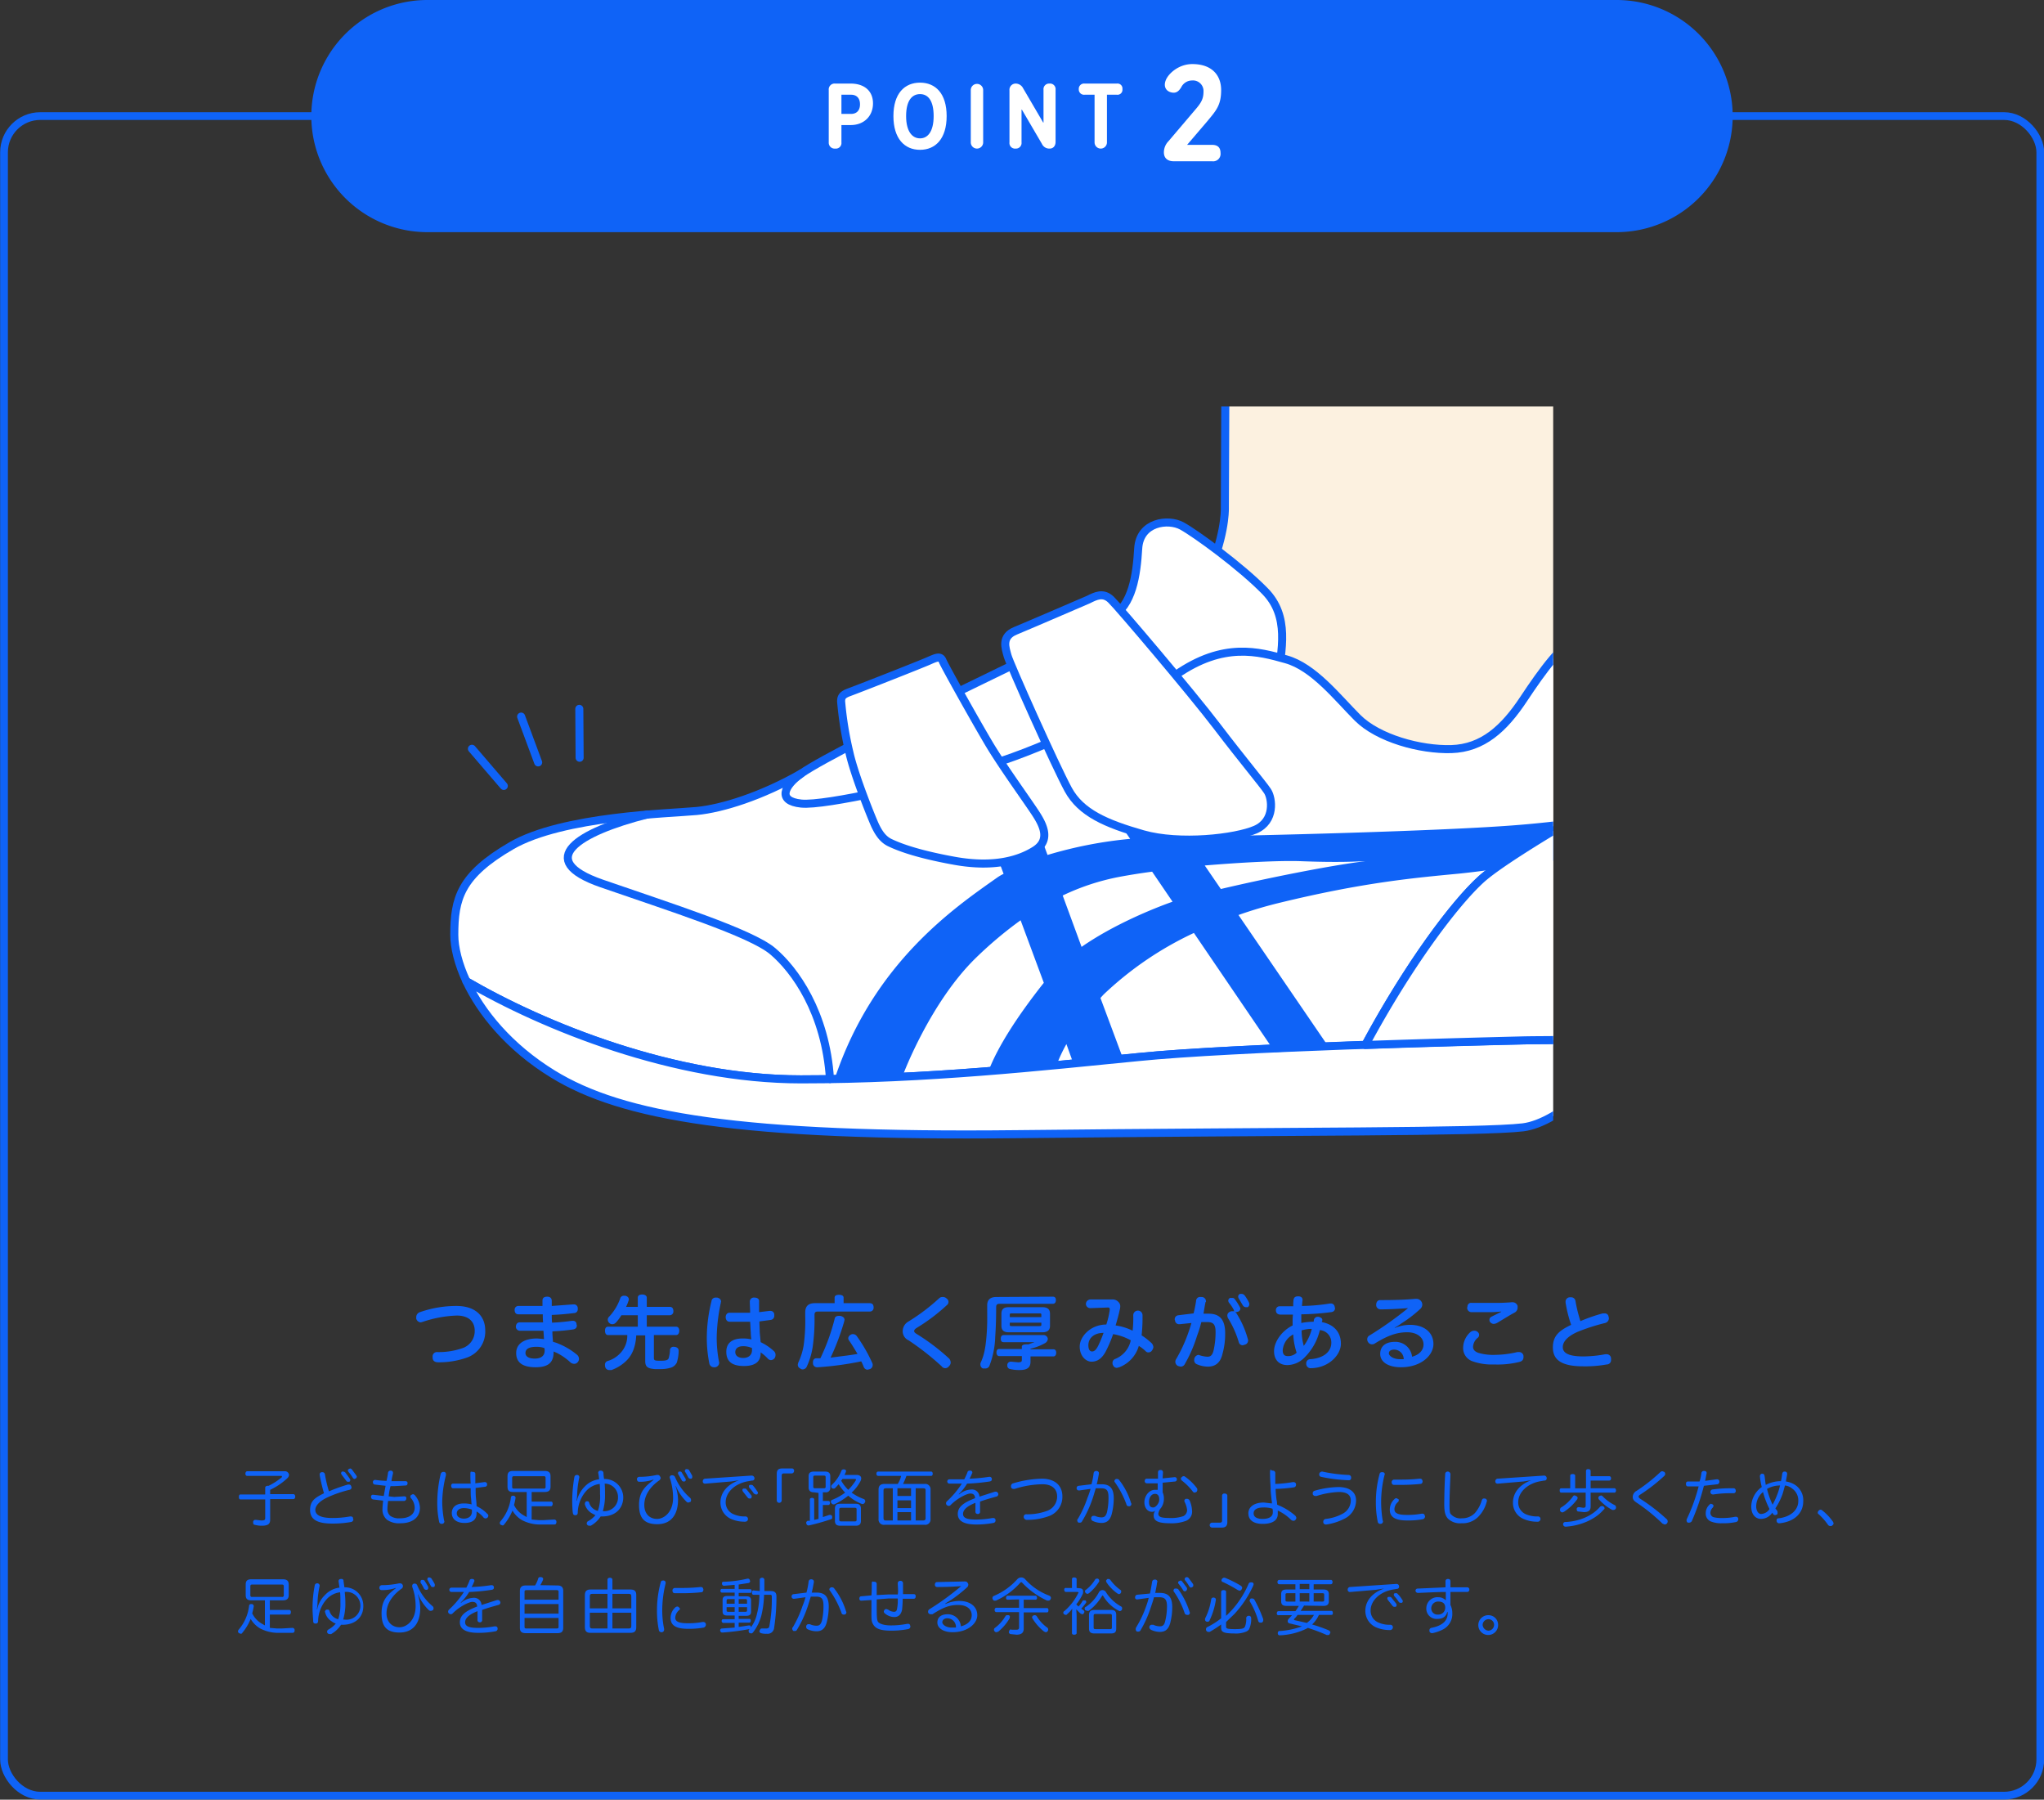 <svg xmlns="http://www.w3.org/2000/svg" xmlns:xlink="http://www.w3.org/1999/xlink" viewBox="0 0 660.5 581.4"><rect x="0" y="0" width="660.5" height="581.4" fill="#333333" stroke="none"/><defs><style>.cls-1,.cls-2,.cls-6,.cls-7{fill:none;}.cls-10,.cls-2,.cls-6,.cls-7,.cls-9{stroke:#0f63f7;}.cls-2{stroke-miterlimit:10;stroke-width:2.5px;}.cls-3{fill:#0f63f7;}.cls-4{clip-path:url(#clip-path);}.cls-5{fill:#cde5f5;}.cls-10,.cls-6,.cls-7,.cls-9{stroke-linecap:round;stroke-linejoin:round;}.cls-10,.cls-6,.cls-9{stroke-width:2.6px;}.cls-7{stroke-width:1.79px;}.cls-10,.cls-8{fill:#fff;}.cls-9{fill:#fcf1e0;}</style><clipPath id="clip-path"><rect class="cls-1" x="84.3" y="131.3" width="417.6" height="249.01"/></clipPath></defs><g id="Layer_2" data-name="Layer 2"><g id="layout"><rect class="cls-2" x="1.3" y="37.5" width="658" height="542.6" rx="11.7"/><path class="cls-3" d="M156.8,429.8a8.9,8.9,0,0,1-5.7,8.7,27,27,0,0,1-9.5,1.6c-1.1,0-1.8-.5-1.8-1.5v-.2a1.4,1.4,0,0,1,1.5-1.6,23.2,23.2,0,0,0,8.5-1.4,5.8,5.8,0,0,0,3.6-5.5c0-2.8-1.8-4.9-5.8-4.9a38.3,38.3,0,0,0-10.9,2l-.7.2a1.6,1.6,0,0,1-1.5-1.2v-.5a1.7,1.7,0,0,1,1.2-1.6,35.7,35.7,0,0,1,11.8-2C153.8,421.9,156.8,425.3,156.8,429.8Z"/><path class="cls-3" d="M178.9,436.7c0,3-1.2,5-5.8,5s-6.3-1.8-6.3-4.6,2.3-4.7,6.8-4.7l2.2.2c-.1-1-.1-1.8-.2-2.7h-7.7a1.3,1.3,0,0,1-1.2-1.4h0c.1-.8.5-1.3,1.2-1.3h7.6a21.7,21.7,0,0,1-.1-2.6h-7.9c-.9,0-1.2-.7-1.2-1.4h0a1.2,1.2,0,0,1,1.3-1.3h7.7v-1.8c0-.8.6-1.2,1.5-1.2s1.5.4,1.5,1.4v1.6l6.8-.5h.3a1.2,1.2,0,0,1,1.3,1.2v.3a1.2,1.2,0,0,1-1.2,1.3c-2.4.3-4.7.5-7.2.6a21.8,21.8,0,0,0,.1,2.5c2.2-.1,4.3-.3,6.4-.6h.3a1.1,1.1,0,0,1,1.2,1.2.4.4,0,0,1,.1.3c0,.8-.5,1.2-1.3,1.3a64.7,64.7,0,0,1-6.6.6c0,1.2.1,2.2.2,3.4a9.5,9.5,0,0,1,1.8.6,22.8,22.8,0,0,1,6,3.6,1.8,1.8,0,0,1,.6,1.3,1.6,1.6,0,0,1-.3.9,1.5,1.5,0,0,1-1.3.7,2.1,2.1,0,0,1-1.1-.4,18.5,18.5,0,0,0-4.4-3.1l-1.1-.5Zm-5.6-1.6c-2.5,0-3.5.8-3.5,2s1.2,1.8,3,1.8,3.2-.7,3.2-2.6a2.2,2.2,0,0,0-.1-.8A7.5,7.5,0,0,0,173.3,435.1Z"/><path class="cls-3" d="M196.5,431.3c-.7,0-1-.6-1-1.4s.3-1.3,1-1.3h9.6v-3.7h-5.3a15,15,0,0,1-1.8,2.4,1.6,1.6,0,0,1-1.1.5,1.3,1.3,0,0,1-1-.4,1.4,1.4,0,0,1-.5-1,1.3,1.3,0,0,1,.4-1,16.5,16.5,0,0,0,3.6-5.9,1.2,1.2,0,0,1,1.2-.9h.5c.7.2,1.1.6,1.1,1.2a.6.6,0,0,1-.1.4,11.9,11.9,0,0,1-.8,2h3.8v-3c0-.6.5-1,1.4-1s1.5.4,1.5,1v3h7.5c.7,0,1.1.5,1.1,1.4a1.2,1.2,0,0,1-1.1,1.3H209v3.7h9.5c.6,0,1,.5,1,1.3s-.4,1.4-1,1.4h-7.2v7.4c0,.8.3.9,2.1.9s2.5-.2,2.7-.9a11.9,11.9,0,0,0,.4-2.4,1.1,1.1,0,0,1,1.3-1.2h.1c.9.1,1.4.5,1.4,1.3h0a13.2,13.2,0,0,1-.6,3.8,3.2,3.2,0,0,1-1.8,1.6,11.1,11.1,0,0,1-3.4.5h-1.9c-2.4-.2-3.1-.8-3.1-2.6v-8.3h-2.9c-.2,3.5-1.2,6.1-2.9,7.9a13.2,13.2,0,0,1-5.1,3.3h-.7a1.3,1.3,0,0,1-1.3-.9,1.7,1.7,0,0,1-.1-.7,1.2,1.2,0,0,1,.8-1.3,9,9,0,0,0,4-2.4,8.1,8.1,0,0,0,2.4-6Z"/><path class="cls-3" d="M233,420.5a4.3,4.3,0,0,0-.1.5,57,57,0,0,0-1.3,10.9,40.4,40.4,0,0,0,.7,7.8c0,.2.1.3.1.5a1.5,1.5,0,0,1-1.3,1.5h-.4a1.5,1.5,0,0,1-1.5-1.3,41.3,41.3,0,0,1-.8-8.4,49.1,49.1,0,0,1,1.5-11.6,1.3,1.3,0,0,1,1.4-1.2h.5C232.5,419.4,233,419.8,233,420.5Zm12.8,16.6c0,2.5-1.4,4.2-5.4,4.2s-5.7-1.6-5.7-4.6,2.1-4.3,5.3-4.3a12,12,0,0,1,2.8.3,17.9,17.9,0,0,1-.2-2.4c-.1-1-.1-2.1-.2-3.3h-6.6c-.9,0-1.3-.7-1.3-1.5s.5-1.5,1.4-1.4h6.5c0-1.2-.1-2.4-.1-3.5a1.3,1.3,0,0,1,1.5-1.4c1,0,1.6.5,1.5,1.3v3.4l3.3-.4h.3a1.2,1.2,0,0,1,1.3,1.2v.3a1.3,1.3,0,0,1-1.1,1.4l-3.7.5c0,1.2.1,2.4.1,3.5l.3,3.2a17.1,17.1,0,0,1,4.4,3,1.6,1.6,0,0,1,.4,1.2,1.7,1.7,0,0,1-.4,1.1,1.6,1.6,0,0,1-1.1.5,1.5,1.5,0,0,1-.9-.4,14.4,14.4,0,0,0-2.4-2.1Zm-5.7-2.2c-1.5,0-2.5.7-2.5,1.9s1,1.9,2.6,1.9,2.8-.9,2.8-2.5v-.7A6.8,6.8,0,0,0,240.1,434.9Z"/><path class="cls-3" d="M281,421c1,0,1.3.6,1.3,1.4a1.2,1.2,0,0,1-1.3,1.3H264.3c-.8,0-1.1.3-1.1,1.1a63.3,63.3,0,0,1-.6,10.4,23.5,23.5,0,0,1-1.9,6.3,1.5,1.5,0,0,1-1.3.9,1.1,1.1,0,0,1-.8-.3,1.3,1.3,0,0,1-.8-1.2,3.1,3.1,0,0,1,.2-.8,20.9,20.9,0,0,0,1.7-5.5,57.8,57.8,0,0,0,.5-9.4V424c0-2.1,1.1-3,3.1-3h6.4v-1.8c0-.6.5-.9,1.4-.9s1.5.3,1.5.9V421Zm-3.9,16.4c-.9-1.5-1.8-3-2.7-4.3a1.3,1.3,0,0,1-.3-.8,1.4,1.4,0,0,1,.8-1.1,1.2,1.2,0,0,1,.8-.2,1.5,1.5,0,0,1,1.2.7,49.3,49.3,0,0,1,5,8.7,1.3,1.3,0,0,1,.1.6,1.4,1.4,0,0,1-.9,1.3l-.8.2a1.4,1.4,0,0,1-1.2-.9,14.2,14.2,0,0,0-.8-1.8,101.9,101.9,0,0,1-14,1.9h-.2a1.3,1.3,0,0,1-1.4-1.4v-.2c0-.8.4-1.3,1.1-1.3h1.3a67.2,67.2,0,0,0,4.6-12.7c.1-.7.6-1,1.4-1h.4c.9.2,1.4.6,1.4,1.3a4.3,4.3,0,0,0-.1.5,79.6,79.6,0,0,1-4.4,11.7C271.3,438.2,274.2,437.9,277.1,437.4Z"/><path class="cls-3" d="M306.5,420.6a1.4,1.4,0,0,1-.6,1.1,60,60,0,0,1-9.7,7.3c-.6.4-.8.7-.8,1s.2.6.9,1a68.1,68.1,0,0,1,10.3,7.8,1.9,1.9,0,0,1,.6,1.3,1.5,1.5,0,0,1-.5,1.2,1.5,1.5,0,0,1-1.3.7,1.4,1.4,0,0,1-1.1-.6,86.5,86.5,0,0,0-10.7-8.4,3.2,3.2,0,0,1-1.9-3,3.6,3.6,0,0,1,1.9-3.1,64.2,64.2,0,0,0,9.9-7.5,1.5,1.5,0,0,1,1.1-.4,1.7,1.7,0,0,1,1.3.5A1.4,1.4,0,0,1,306.5,420.6Z"/><path class="cls-3" d="M340.2,418.9c.7,0,1,.4,1,1.1s-.3,1.2-1,1.2H323c-.8,0-1.1.3-1.1,1.1,0,3.6-.1,6.7-.3,9.5a28.4,28.4,0,0,1-1.9,9.5,1.4,1.4,0,0,1-1.3.8h-.8a1.4,1.4,0,0,1-.8-1.3,1.3,1.3,0,0,1,.1-.6c1.1-2.3,1.6-4.9,1.9-8.8s.2-5.8.2-9.7c0-1.9,1.1-2.7,3-2.7Zm-7.2,17h7.4c.6,0,.9.4.9,1.1s-.3,1.2-.9,1.2H333v1.7c0,2-1.2,2.7-3.5,2.7a12.6,12.6,0,0,1-3-.3,1.1,1.1,0,0,1-1-1.1v-.3a1.1,1.1,0,0,1,1.1-1h.2l2.2.2c1,0,1.2-.2,1.2-.8v-1.2h-7.3c-.6,0-.9-.5-.9-1.2s.3-1.1.9-1.1h7.3v-.8c0-.4.5-.7,1.4-.7h.7l1.7-.6h.2c0-.1-.1-.1-.2-.1h-9.6c-.7,0-1-.3-1-1.1s.3-1.2,1-1.2h12.7a1.4,1.4,0,0,1,1.5,1.2,1.7,1.7,0,0,1-.9,1.4,16.5,16.5,0,0,1-4.7,1.8Zm3.9-13.6q2.4,0,2.4,2.1v3.9q0,2.1-2.4,2.1h-11c-1.6,0-2.3-.7-2.3-2.1v-3.9c0-1.4.7-2.1,2.3-2.1Zm-.4,3.2v-.8c0-.3-.1-.4-.6-.4h-9c-.5,0-.6.1-.6.4v.8ZM326.3,428c0,.3.1.4.6.4h9c.5,0,.6-.1.6-.4v-.7H326.3Z"/><path class="cls-3" d="M358.6,423.2V423c0-.4-.1-.6-.6-.6h0l-5.5.2h-.1a1.4,1.4,0,0,1-1.5-1.3h0a1.5,1.5,0,0,1,1.4-1.5h7a2.5,2.5,0,0,1,2.1.8,1.9,1.9,0,0,1,.6,1.5,5,5,0,0,1-.2,1.2c-.3,1.4-.8,3.2-1.3,4.9a17.6,17.6,0,0,1,5.5,1.7,37.8,37.8,0,0,0,.2-5,1.5,1.5,0,0,1,3,0v.6a50.3,50.3,0,0,1-.3,5.9,21.7,21.7,0,0,1,3,2.3,2.1,2.1,0,0,1,.8,1.5,1.8,1.8,0,0,1-.4,1,1.3,1.3,0,0,1-1.2.7,1.1,1.1,0,0,1-.9-.4,12.8,12.8,0,0,0-2.2-1.7,10.5,10.5,0,0,1-6.3,6.9l-.8.2a1.3,1.3,0,0,1-1.2-.8,1.2,1.2,0,0,1-.2-.8,1.3,1.3,0,0,1,.9-1.3,8.3,8.3,0,0,0,5-6,17.7,17.7,0,0,0-5.7-2,41.7,41.7,0,0,1-2.5,5.8c-1.3,2.3-2.8,3.1-4.5,3.1s-3.8-1.7-3.8-4.9,3.5-7.1,8.6-7.1A27.8,27.8,0,0,0,358.6,423.2Zm-6.9,11.4c0,1.4.5,2,1.2,2s1.3-.5,2-1.9a38.9,38.9,0,0,0,1.7-4.1C353.5,430.6,351.7,432.3,351.7,434.6Z"/><path class="cls-3" d="M386.5,420.3A1.3,1.3,0,0,1,388,419h.3a1.4,1.4,0,0,1,1.4,1.4c0,.1,0,.2-.1.2s-.5,2.6-.7,3.8h1.7c3.6,0,5.3,2,5.3,6.3a23.8,23.8,0,0,1-.9,6.8c-.7,2.9-2.4,4-4.7,4a9,9,0,0,1-3.6-.8,1.3,1.3,0,0,1-.8-1.3,2,2,0,0,1,.1-.7,1.6,1.6,0,0,1,1.3-1l.6.2a9.3,9.3,0,0,0,2.3.4c.9,0,1.5-.4,1.9-1.8a25.9,25.9,0,0,0,.7-6.2c0-2.4-.7-3.2-2.7-3.2h-1.9a38.8,38.8,0,0,1-1.4,4.5,44.3,44.3,0,0,1-3.9,9,1.5,1.5,0,0,1-1.4.9l-.8-.2a1.5,1.5,0,0,1-.9-1.4,1.6,1.6,0,0,1,.3-.9,48.1,48.1,0,0,0,3.8-8.2c.4-1.1.8-2.3,1.1-3.4l-3.8.4h-.3a1.3,1.3,0,0,1-1.2-1.3c-.1,0-.1-.1-.1-.2a1.3,1.3,0,0,1,1.2-1.4l4.9-.6C386,423.1,386.3,421.7,386.5,420.3Zm12.2,2.9a12.5,12.5,0,0,0-1.6-2.4,1.4,1.4,0,0,1-.2-.6,1,1,0,0,1,.6-.9h.7a.9.9,0,0,1,.8.4,17.5,17.5,0,0,1,1.6,2.5c.1.2.2.3.2.5a1.1,1.1,0,0,1-.6,1l-.7.2h-.4l.4.3a30.3,30.3,0,0,1,3.7,8.3,1.4,1.4,0,0,1-.9,1.9l-.7.2a1.3,1.3,0,0,1-1.3-1,31.7,31.7,0,0,0-3.5-7.8,2.4,2.4,0,0,1-.2-.8,1.3,1.3,0,0,1,.8-1.2,1.3,1.3,0,0,1,.8-.2h.7C398.8,423.5,398.7,423.4,398.7,423.2Zm2.6-5.2a1.4,1.4,0,0,1,.9.5,14.2,14.2,0,0,1,1.4,2.3,1.1,1.1,0,0,1,.1.5,1.2,1.2,0,0,1-.5,1h-.6a1.2,1.2,0,0,1-1-.6l-1.3-2.2a1.4,1.4,0,0,1-.2-.6,1,1,0,0,1,.6-.9Z"/><path class="cls-3" d="M416,441c-2.5,0-4.3-1.5-4.3-4.5s2.5-6.6,6-8.3v-1a20.1,20.1,0,0,1,.1-2.5h-4.1c-1-.1-1.4-.6-1.4-1.4h0a1.2,1.2,0,0,1,1.3-1.3h4.3a14.8,14.8,0,0,1,.1-2.1c.1-.7.5-1.1,1.4-1.1h.2c.9,0,1.3.5,1.3,1.1v.2c-.1.6-.1,1.2-.2,1.8a61.6,61.6,0,0,0,9.1-.8h.3a1.2,1.2,0,0,1,1.2,1.2.4.4,0,0,1,.1.3c0,.7-.4,1.2-1.3,1.3a82.6,82.6,0,0,1-9.6.7v2.8a20.6,20.6,0,0,1,4-.4c0-.3.1-.5.1-.7s.5-.9,1.1-.9h.4c.7.2,1.2.5,1.2,1h0a1.4,1.4,0,0,1-.2.7c4.1.8,6.2,3.4,6.2,7s-3.9,7.8-9.6,7.9a1.4,1.4,0,0,1-1.6-1.3v-.2a1.3,1.3,0,0,1,1.3-1.4c4.4-.3,6.8-2.5,6.8-5.3a4,4,0,0,0-3.7-4.1,18.5,18.5,0,0,1-5.1,9A7.9,7.9,0,0,1,416,441Zm1.9-9.9a6.3,6.3,0,0,0-3.4,5.1c0,1.4.6,1.9,1.6,1.9A3.9,3.9,0,0,0,419,437,22.1,22.1,0,0,1,417.9,431.1Zm6-1.8a11.4,11.4,0,0,0-3.3.5,19.5,19.5,0,0,0,.7,5A15.6,15.6,0,0,0,423.9,429.3Z"/><path class="cls-3" d="M450.7,429a13.4,13.4,0,0,1,4.9-1c4.8,0,7.6,2.6,7.6,6.2s-3.9,7.5-10.5,7.5c-4.1,0-6.7-1.7-6.7-4.3s1.9-3.9,4.7-3.9a5.4,5.4,0,0,1,5.6,4.8c2.2-.6,3.7-2,3.7-4s-1.8-3.9-5.3-3.9-6.5,1.2-10.4,3.6a1.6,1.6,0,0,1-.9.3,1.5,1.5,0,0,1-1.3-.7,1.6,1.6,0,0,1-.3-.9,1.4,1.4,0,0,1,.8-1.3,114.5,114.5,0,0,0,12.4-8.8c-2.6.2-6.1.4-8.8.4a1.4,1.4,0,0,1-1.5-1.4c0-1,.5-1.6,1.3-1.6h.8c3.4,0,7.4-.1,10.5-.4h.3a1.9,1.9,0,0,1,2,1.8,1.9,1.9,0,0,1-.7,1.5,40.1,40.1,0,0,1-6,4.6,16.4,16.4,0,0,1-2.2,1.4Zm-.2,7c-1.1,0-1.7.5-1.7,1.2s1.2,1.9,3.7,1.9h1.1A3.1,3.1,0,0,0,450.5,436Z"/><path class="cls-3" d="M475.2,430.3a1.9,1.9,0,0,1,1.2-.4,1.5,1.5,0,0,1,1.1.4,1.2,1.2,0,0,1,0,1.9,4,4,0,0,0-1.5,2.9c0,.9.6,1.6,1.9,2a16.9,16.9,0,0,0,5.1.6,32.4,32.4,0,0,0,7.3-.9h.5a1.4,1.4,0,0,1,1.5,1.2v.5c0,.8-.5,1.3-1.4,1.5a29.3,29.3,0,0,1-8.1.8,18.6,18.6,0,0,1-6.9-1,4.5,4.5,0,0,1-3.1-4.5A6.9,6.9,0,0,1,475.2,430.3Zm9.9-6.6a35.4,35.4,0,0,1-4.7.2h-5a1.4,1.4,0,0,1-1.3-1.4.4.4,0,0,1,.1-.3,1.2,1.2,0,0,1,1.4-1.3h6.5a61.3,61.3,0,0,0,6.4-.2h.2a1.7,1.7,0,0,1,1.7,1.2v.6a1.8,1.8,0,0,1-.9,1.5c-1.7.9-3.9,2.3-5.6,3.3a2.8,2.8,0,0,1-1.2.4,1.6,1.6,0,0,1-1.1-.5,1.1,1.1,0,0,1-.3-.8,1.1,1.1,0,0,1,.6-1l3.2-1.6Z"/><path class="cls-3" d="M517.9,424.3h.6a1.2,1.2,0,0,1,1.3,1.1,1.1,1.1,0,0,1,.1.5,1.6,1.6,0,0,1-1.2,1.5,63.1,63.1,0,0,0-9,2.9c-3.1,1.4-4.7,3.1-4.7,4.9s1.7,3,6.6,3a38.8,38.8,0,0,0,7.1-.7h.4a1.4,1.4,0,0,1,1.5,1.4v.4a1.4,1.4,0,0,1-1.4,1.5,38.9,38.9,0,0,1-7.6.6c-7.2,0-9.8-2.2-9.8-6.1s2.2-5.5,5.9-7.3a42.1,42.1,0,0,1-1.8-7.2v-.3a1.4,1.4,0,0,1,1.3-1.4h.4a1.4,1.4,0,0,1,1.5,1.2,47.4,47.4,0,0,0,1.6,6.5A54.4,54.4,0,0,1,517.9,424.3Z"/><g class="cls-4"><line class="cls-5" x1="187.2" y1="229" x2="187.3" y2="244.8"/><line class="cls-5" x1="168.4" y1="231.5" x2="173.9" y2="246.3"/><line class="cls-5" x1="152.5" y1="241.9" x2="162.8" y2="253.9"/><line class="cls-6" x1="187.2" y1="229" x2="187.3" y2="244.8"/><line class="cls-6" x1="168.4" y1="231.5" x2="173.9" y2="246.3"/><line class="cls-6" x1="152.5" y1="241.9" x2="162.8" y2="253.9"/><line class="cls-7" x1="187.2" y1="229" x2="187.3" y2="244.8"/><line class="cls-7" x1="168.4" y1="231.5" x2="173.9" y2="246.3"/><line class="cls-7" x1="152.5" y1="241.9" x2="162.8" y2="253.9"/><path class="cls-8" d="M409.1,249.1s8.6-8.7,12.5-9.2,8.9,2,10,4.9.6,9.1.6,9.1l-9.2,3.8a47.4,47.4,0,0,0-9.8,6Z"/><path class="cls-3" d="M554.5,201.5c-3.7-6.6-10.7-9.4-16.8-6.5-3,1.5-7.1,4.3-11.2,7s-7,4.7-9.3,5.9l-6.9,1.8a1.8,1.8,0,0,0-1.3,1.9c.8,8.6,3.8,36.9,8.5,40.7a2.8,2.8,0,0,0,1.8.6h.4c6.6-.9,10.3-5.6,9.6-12.4s1.7-8.7,4-11.2,11.9-4.9,16.1-6.1l.8-.2a12.6,12.6,0,0,0,8-6.5C559.3,214.6,557.3,206.7,554.5,201.5ZM548.7,218l-.7.2c-8.1,2.3-15.6,4.6-18.4,7.5s-6.3,7.7-5.5,15.3c.3,3.5-.9,5.6-3.8,6.5-1.6-3.5-4.1-16.9-5.8-33.5l4.4-1.2a88.4,88.4,0,0,0,10.5-6.5,124,124,0,0,1,10.5-6.6,7.6,7.6,0,0,1,3.6-.6,9.3,9.3,0,0,1,6.4,4.9,35.3,35.3,0,0,1,3.5,10.5,7.9,7.9,0,0,1-4.7,3.5Z"/><path class="cls-9" d="M525.3,29.2,509.4,164.4c-14.6,82.7,5.5,83.5,11.1,120s-3.6,48.8-29.5,55.8-76.5-1.2-109.6-1.9-90.2,6.2-109,5.9-29.3-7-29.3-7-2.5,4.5-12.8,4.4-13.9-4.7-13.9-4.7c-17.7,5.5-26.1-4.6-26.1-4.6-5.4.6-18.8-2.3-18.6-14.8s13.2-15.3,13.2-15.3c5.6-7.8,34.1-9.9,34.1-9.9s12.3-7.1,23.2-10.6,40.2-13.9,102-49.2c52.1-29.8,51.6-67.9,51.6-67.9l.6-139.1"/><path class="cls-10" d="M412.6,220.9c1.7-11.3,4.1-21.8-3.8-29.9s-22.5-18.7-26.9-21.1-13.6-1.3-14.1,7.3-1.9,18.4-8.6,22.1S272,240.8,258.9,249.9s-25.9,23.4,5.4,23.4,133.1-36.6,141-42.9S412.6,220.9,412.6,220.9Z"/><path class="cls-10" d="M478.7,284c8.5-7.7,44.3-28.2,51.8-31.7-1.6-12.9-5.2-40.4-12.1-45.6-4.5-3.4-7.5-1.9-7.5-1.9-6.3,3.4-12.3,11.6-18.6,21.1S479.1,241.7,469,242s-23.7-3.5-30.3-10.1-14.2-16.4-23.1-18.9-20.2-5.7-35.6,5c-19.1,12.9-45.9,25.2-63.4,30s-49.9,12.4-57.7,11.6-5.6-5.7,0-9.7c-12.6,7.2-25.4,11.3-33.8,12.1s-43.2,1.6-59.8,11.2-18.5,17.2-18.5,28.8c0,4.1,1.3,9.4,3.9,15,25,14.6,67.3,31.7,108.1,31.7s78.4-4.2,109-7.2c16.5-1.7,46.6-3,73.4-3.9h0C455.3,311.4,470.1,291.7,478.7,284Z"/><path class="cls-10" d="M367.8,341.5c-30.6,3-68.2,7.2-109,7.2S175.7,331.6,150.7,317c4.7,10,13.8,21.3,28,30,22.3,13.7,60.4,20.4,150.2,19.4s149.5-.6,163.2-2.2c11.6-1.4,29.8-17.5,36.8-35.6-9.7,8.4-19.6,7.2-36.4,7.5S398.4,338.4,367.8,341.5Z"/><path class="cls-6" d="M209.2,263.1c-22.5,5.7-36.7,14.7-14.8,22.3s48.2,15.9,55.3,21.9,17.1,19.7,18.5,41.3"/><path class="cls-3" d="M471.8,282.2c14.6-1.5,46.4-6.7,54.7-8l-2.4-13.3s-6.3,3.4-33.3,5.6c-24.2,2-85.2,3.5-107.9,3.8l-19-27.8-14.3,5.7L365.2,271a136.7,136.7,0,0,0-26.7,5.2l-8-21.6-14.4,5.6,8.2,22.1a15.9,15.9,0,0,0-2.2,1.3c-13.6,9.6-39.8,27.4-52.3,64.7l22.1-1.3s8.7-23.2,23.5-37.6a128.4,128.4,0,0,1,14.4-12.1l7.5,20.2c-9.1,11.5-14.8,20.8-17.6,27.8l21.7-1.2a52,52,0,0,1,3.2-6.8l2.3,6.4,16.3-.9-7.6-20.4,1-1.1a109.4,109.4,0,0,1,29.2-19.9L412,339.9l17.8-1-29.6-43.3a135.7,135.7,0,0,1,13.1-3.9C440.8,285,457.2,283.6,471.8,282.2ZM349.5,305.9l-6.1-16.6a74.7,74.7,0,0,1,18.2-6c3.2-.6,6.9-1.2,10.7-1.7l6.6,9.7C372.4,293.6,359.7,298.8,349.5,305.9Zm39.8-26.3c12-1,23.8-1.6,30.7-1.4,12.7.5,18.6.1,21.2,0-12.1,1.5-32.7,5.7-46.7,9Z"/><path class="cls-10" d="M351.7,193.7c2.4-1.2,4.8-2.4,7.3,0s26,30.1,34.3,41,14.8,18.6,16.3,20.9,2.5,9.6-3.9,12.4-24.5,4.9-36.4,1.5-20-6.9-24.1-14.4-18.9-40.6-19.6-43.2-2.1-6.2,2.5-8.1S351.7,193.7,351.7,193.7Z"/><path class="cls-10" d="M274.5,223.6c5.1-1.9,23.1-9,25.6-10.1s3.8-1.7,4.5,0,10.6,19.4,15,26.8,13,19.2,15.4,23,4.3,8.3-.6,11.4-13.1,5.7-25.9,3.4-18.5-4.7-21-5.9-3.8-3.7-4.6-5.3-6.7-16.1-8.4-23.7a111,111,0,0,1-2.7-16.6C271.8,225.1,272.3,224.4,274.5,223.6Z"/><path class="cls-10" d="M528.9,328.6a44,44,0,0,0,2.7-9.7c2.9-21.8.5-53.7-1.1-66.6-7.5,3.5-43.3,24-51.8,31.7s-23.4,27.4-37.5,53.6h0c23-.8,43.6-1.3,51.3-1.5C509.3,335.8,519.2,337,528.9,328.6Z"/></g><path class="cls-3" d="M87.3,491c0,1.3-.7,1.9-2.7,1.9a8.5,8.5,0,0,1-2.3-.3c-.3,0-.5-.3-.5-.7v-.3a.7.7,0,0,1,.7-.6h.2l1.7.2c1.1,0,1.3-.2,1.3-.8v-6h-8c-.4,0-.5-.4-.5-.8s.1-.8.5-.8h8v-2.2c0-.3.3-.6.8-.6h.3a21.9,21.9,0,0,0,4.2-2.7.4.4,0,0,0,.1-.3c0-.1,0-.2-.2-.2h-11c-.4,0-.6-.3-.6-.7s.2-.8.6-.8H92a1.3,1.3,0,0,1,1.4,1.2,1.6,1.6,0,0,1-.5,1,21.2,21.2,0,0,1-5.6,3.8v1.4h7.5c.4,0,.6.4.6.8s-.2.8-.6.8H87.3Z"/><path class="cls-3" d="M112.4,479.6h.4a.7.7,0,0,1,.7.6.4.4,0,0,1,.1.3.8.8,0,0,1-.7.8,38.7,38.7,0,0,0-7,2.4c-2.6,1.2-4,2.7-4,4.1s1.3,2.6,5.5,2.6a31.8,31.8,0,0,0,5.7-.5h.2c.5,0,.8.2.8.7s.1.1.1.2a.9.9,0,0,1-.8.9,33.2,33.2,0,0,1-6.1.5c-4.9,0-7.1-1.4-7.1-4.4s1.7-4,4.5-5.4a50.9,50.9,0,0,1-1.4-5.9v-.2a.7.7,0,0,1,.7-.7h.2a.8.8,0,0,1,.8.7,40.4,40.4,0,0,0,1.3,5.5C108.3,480.9,110.7,480.1,112.4,479.6Zm-1.4-4.2.5.2c.5.7,1.1,1.4,1.5,2.1a.5.5,0,0,1,.2.4.9.9,0,0,1-.3.6h-.4a.6.6,0,0,1-.6-.3l-1.5-2-.2-.4a.9.9,0,0,1,.3-.6Zm2.1-1a.9.9,0,0,1,.6.3l1.4,1.9c.1.2.2.3.2.5a.9.9,0,0,1-.3.5l-.4.2a.8.8,0,0,1-.6-.4,13.3,13.3,0,0,0-1.4-1.9l-.2-.4a.5.5,0,0,1,.3-.5Z"/><path class="cls-3" d="M127.4,483.6l3.1-.2h.1a.6.6,0,0,1,.7.7h0a.8.8,0,0,1-.7.8h-5.2c-.1,1-.2,1.8-.2,2.6a2.8,2.8,0,0,0,.9,2.2,4.9,4.9,0,0,0,3.2.8c2.9,0,4.7-1.3,4.7-3.4a4.7,4.7,0,0,0-1.2-3.1.8.8,0,0,1-.2-.5.6.6,0,0,1,.4-.6l.4-.2a1,1,0,0,1,.7.4,6.4,6.4,0,0,1,1.6,4c0,3.2-2.5,5-6.3,5a6.7,6.7,0,0,1-4.3-1.1,4.2,4.2,0,0,1-1.5-3.6c0-.7.1-1.5.2-2.6l-3.3-.4a.8.8,0,0,1-.6-.8h0a.6.6,0,0,1,.7-.7h.1l3.3.4.6-3.3-3.5-.4a.7.7,0,0,1-.6-.7v-.2a.7.7,0,0,1,.7-.6h.1a32.5,32.5,0,0,0,3.6.3,25.6,25.6,0,0,0,.5-2.7.8.8,0,0,1,.8-.6h.2a.7.7,0,0,1,.6.7v.2a22.1,22.1,0,0,0-.5,2.5H131c.4,0,.7.2.7.6h0c0,.5-.2.8-.6.8l-3.5.2h-1.4a19.1,19.1,0,0,0-.6,3.3Z"/><path class="cls-3" d="M144.1,476.2v.4a36.5,36.5,0,0,0-1.2,8.7,34.6,34.6,0,0,0,.6,5.9c0,.1.1.2.1.3a.8.8,0,0,1-.7.8h-.2a.8.8,0,0,1-.8-.7,29.3,29.3,0,0,1-.6-6.3,40.4,40.4,0,0,1,1.1-9.1.9.9,0,0,1,.9-.7h.2A.7.7,0,0,1,144.1,476.2Zm12.4,2.6h.2a.7.7,0,0,1,.7.7h0a.7.7,0,0,1-.6.8l-3.1.4c0,1.2,0,2.2.1,3.2s.2,1.8.2,2.7a10.7,10.7,0,0,1,3.5,2.5.7.7,0,0,1,.3.6.9.9,0,0,1-1.5.6,8.5,8.5,0,0,0-2.3-2v.6c0,2.1-1.4,3.1-3.9,3.1s-4.1-1.2-4.1-3.2,1.5-3.1,3.9-3.1a10.1,10.1,0,0,1,2.5.3c-.1-.6-.1-1.4-.2-2.1s-.1-2-.1-3.1h-5.6c-.5,0-.7-.3-.7-.8a.6.6,0,0,1,.7-.7h5.6c-.1-1-.1-2-.1-3.1s.3-.7.8-.7.8.2.8.7v3Zm-6.6,8.4c-1.4,0-2.3.7-2.3,1.7s.9,1.7,2.3,1.7,2.6-.7,2.6-2.3v-.6A7.5,7.5,0,0,0,149.9,487.2Z"/><path class="cls-3" d="M171.8,490.9l2.4.2h1.3l3.5-.2h.1a.7.7,0,0,1,.7.8h0c0,.5-.2.8-.7.8h-5a12.5,12.5,0,0,1-5.4-1.4,8.4,8.4,0,0,1-3.1-3.1,16.8,16.8,0,0,1-2.7,4.5.5.5,0,0,1-.5.3l-.6-.2a.9.9,0,0,1-.3-.6c0-.2.1-.3.2-.5a14.4,14.4,0,0,0,3.4-7.8.6.6,0,0,1,.6-.5h.3a.7.7,0,0,1,.6.7h0a18.9,18.9,0,0,1-.5,2.3,7.7,7.7,0,0,0,3.4,3.5l.7.4v-8.1h-4.4c-1.3,0-1.8-.5-1.8-1.7v-3.4c0-1.2.5-1.7,1.8-1.7H176c1.3,0,1.9.5,1.9,1.7v3.4c0,1.2-.6,1.7-1.9,1.7h-4.2v3.1h6.3c.3,0,.5.3.5.7s-.2.8-.5.8h-6.3Zm3.9-10a.5.5,0,0,0,.6-.6v-2.8c0-.5-.2-.6-.6-.6h-9.6c-.4,0-.6.1-.6.6v2.8a.5.5,0,0,0,.6.6Z"/><path class="cls-3" d="M186.4,484.9a9.4,9.4,0,0,1,2.5-4.6,7.6,7.6,0,0,1,4.7-2.4,15.2,15.2,0,0,0-.3-2.1h0a.7.7,0,0,1,.7-.7h.2a.8.8,0,0,1,.8.7,15,15,0,0,0,.2,2,6,6,0,0,1,6.2,5.9c0,3.5-2.4,6.1-6.6,6.2h-.7a9.1,9.1,0,0,1-3.2,3h-.5a.8.8,0,0,1-.7-.4c-.1-.1-.1-.2-.1-.4a.8.8,0,0,1,.5-.7,8.3,8.3,0,0,0,2.3-1.9l-1.3-.7A5,5,0,0,1,189,486v-.3a.8.8,0,0,1,.5-.7h.2c.4,0,.6.1.7.5a3.7,3.7,0,0,0,1.6,2.1,3.3,3.3,0,0,0,1.2.5,13.9,13.9,0,0,0,.7-5.4c0-1.1,0-2.2-.1-3.3a7,7,0,0,0-4.4,2.3,10.9,10.9,0,0,0-2.7,6.9c0,.5-.2.9-.7.9h-.1c-.5,0-.7-.2-.8-.8s-.2-2.6-.2-3.8a47.5,47.5,0,0,1,.7-7.7.8.8,0,0,1,.8-.7h.1a.7.7,0,0,1,.7.8h0a29.7,29.7,0,0,0-.7,5.7,14.1,14.1,0,0,1-.2,1.8Zm9-5.6c.1,1.1.1,2.2.1,3.3a18.1,18.1,0,0,1-.7,5.6h.3a4.4,4.4,0,0,0,4.6-4.6A4.3,4.3,0,0,0,195.4,479.3Z"/><path class="cls-3" d="M211.1,478a12.9,12.9,0,0,1-4.5.7c-.5,0-.7-.3-.8-.8h0a.8.8,0,0,1,.8-.8,26,26,0,0,0,5.6-.6h.3a.8.8,0,0,1,.8.5c.1.2.2.3.2.5a1.3,1.3,0,0,1-.4.7c-3.3,2.3-4.9,5.1-4.9,8s1.8,4.5,4.1,4.5,5.2-2.2,5.2-6.8a20.8,20.8,0,0,0-1-6.3.5.5,0,0,1-.1-.3.7.7,0,0,1,.6-.7h.3a1,1,0,0,1,.8.5,18.6,18.6,0,0,0,4.9,6.8.9.9,0,0,1,.3.7.7.7,0,0,1-.2.6l-.6.2a.7.7,0,0,1-.6-.2,15.4,15.4,0,0,1-3.5-5.1h-.1a14.7,14.7,0,0,1,.8,4.4c0,5-2.4,7.9-6.7,7.9s-5.9-2.1-5.9-6.2,1.8-5.9,4.7-8.1Zm10.5.1a.5.5,0,0,1-.4.5h-.3a.6.6,0,0,1-.6-.4l-1.1-1.9a.4.4,0,0,1-.1-.3.6.6,0,0,1,.3-.6h.4a.5.5,0,0,1,.5.3l1.2,2C221.6,477.8,221.6,477.9,221.6,478.1Zm2.1-1a.6.6,0,0,1-.3.6h-.3a.8.8,0,0,1-.7-.4,16.2,16.2,0,0,0-1-1.8.4.4,0,0,1-.1-.3.7.7,0,0,1,.4-.6h.3l.6.2,1,1.8A.8.8,0,0,1,223.7,477.1Z"/><path class="cls-3" d="M238.8,478.2l-2.5.4-8.3.7h-.1a.7.7,0,0,1-.8-.8h0a.8.8,0,0,1,.7-.8l15-1h.1a.9.9,0,0,1,.9.8h0a.7.7,0,0,1-.8.8l-1.1.2c-4.4.7-7.4,3.6-7.4,6.8a4.1,4.1,0,0,0,2.6,3.9,8.7,8.7,0,0,0,3.7.7.8.8,0,0,1,.9.8h0c0,.6-.4.9-1,.9a11,11,0,0,1-4.5-.9,5.8,5.8,0,0,1-3.4-5.3c0-3.1,2.1-5.8,6-7.2Zm1.9,2.7a.6.6,0,0,1,.5.2l1.6,2c.1.1.1.2.1.4a.7.7,0,0,1-.3.6h-.4a.7.7,0,0,1-.6-.3l-1.5-1.9c-.1-.2-.2-.3-.2-.5a.5.5,0,0,1,.3-.5Zm2-1.2a.7.7,0,0,1,.6.2,13.3,13.3,0,0,1,1.4,1.9.4.4,0,0,1,.2.4.6.6,0,0,1-.3.6h-.4l-.6-.3a12.4,12.4,0,0,0-1.4-1.8c-.1-.2-.2-.3-.2-.5a.5.5,0,0,1,.3-.5Z"/><path class="cls-3" d="M255.8,474.4a.7.7,0,0,1,.8.8.8.8,0,0,1-.8.8h-2.5c-.4,0-.7.2-.7.6v8.1a.8.8,0,0,1-1.6,0v-8.5c0-1.3.5-1.8,1.8-1.8Z"/><path class="cls-3" d="M263,482.1c-1.1,0-1.7-.5-1.7-1.6v-3.6c0-1.1.6-1.5,1.7-1.5h3.6c1.1,0,1.7.4,1.7,1.5v3.6a1.4,1.4,0,0,1-1.6,1.6h-.8v2.8h1.8c.3,0,.5.2.5.6s-.2.7-.5.7h-1.8v3.9l2.1-.7h.3a.6.6,0,0,1,.6.5v.3a.5.5,0,0,1-.4.6,66.2,66.2,0,0,1-7.1,2h-.2a.6.6,0,0,1-.6-.6c-.1-.1-.1-.1-.1-.2a.8.8,0,0,1,.5-.7h.7v-6.9c0-.3.3-.5.7-.5s.7.2.7.5v6.6l1.4-.3v-8.4Zm3.2-1.3c.4,0,.6-.1.6-.5v-3.1c0-.4-.2-.5-.6-.5h-2.8c-.4,0-.6.1-.6.5v3.1c0,.4.2.5.6.5Zm10.7-4.3c.8,0,1.4.4,1.4,1.1a2.2,2.2,0,0,1-.3,1,13.5,13.5,0,0,1-2.8,3.6,15.3,15.3,0,0,0,4,2.1.8.8,0,0,1,.4.7.4.4,0,0,1-.1.3.9.9,0,0,1-.7.6h-.2a15,15,0,0,1-4.5-2.7,22.7,22.7,0,0,1-4.5,2.8h-.3c-.3,0-.5-.2-.7-.5s-.1-.3-.1-.4a.6.6,0,0,1,.5-.6,18.1,18.1,0,0,0,4.1-2.3,17.8,17.8,0,0,1-2.1-2.7l-1.1,1.2a.7.7,0,0,1-.6.2.6.6,0,0,1-.5-.2.7.7,0,0,1,0-1,12.1,12.1,0,0,0,3.1-4.6.7.7,0,0,1,.6-.4h.4c.3.1.5.3.5.5s-.1.3-.1.4l-.4.9Zm1.3,14.8c0,1.1-.5,1.6-1.7,1.6h-5c-1.2,0-1.7-.5-1.7-1.6v-3.9c0-1.2.5-1.6,1.7-1.6h5c1.1,0,1.7.4,1.7,1.6Zm-2,.2c.4,0,.6-.1.6-.5v-3.4c0-.4-.2-.5-.6-.5h-4.4c-.3,0-.6.1-.6.5V491c0,.4.3.5.6.5Zm-4-13.7a1,1,0,0,1-.4.5,13.3,13.3,0,0,0,2.3,3,15.8,15.8,0,0,0,2.4-3,.4.4,0,0,0,.1-.3c0-.2-.2-.2-.5-.2Z"/><path class="cls-3" d="M283.9,481.2c0-1.2.6-1.8,1.9-1.8h4.3a8.5,8.5,0,0,0,1.1-2.6h-7.4c-.4,0-.6-.3-.6-.7s.2-.7.6-.7h17.1c.3,0,.5.3.5.7s-.2.7-.5.7h-8a20.3,20.3,0,0,1-1.1,2.6h7a1.7,1.7,0,0,1,1.9,1.8v9.6a1.7,1.7,0,0,1-1.9,1.8h-13a1.7,1.7,0,0,1-1.9-1.9Zm1.6,9.2c0,.6.2.8.8.8h2.2V480.8h-2.1c-.7,0-.9.2-.9.7Zm4.5-9.6v2.5h4.4v-2.5Zm0,6.4h4.4v-2.5H290Zm4.4,4v-2.7H290v2.7Zm3.8,0c.7,0,.9-.2.9-.8v-8.9c0-.6-.2-.7-.9-.7h-2.3v10.4Z"/><path class="cls-3" d="M309.9,482.8a6.4,6.4,0,0,1,3.9-1.6,2.4,2.4,0,0,1,2.7,2.3l5-1.6h.3a.7.7,0,0,1,.7.5.4.4,0,0,1,.1.3.8.8,0,0,1-.7.8c-1.4.4-3.3.9-5.2,1.6v3.2a.7.7,0,0,1-.8.8.7.7,0,0,1-.7-.8v-2.8c-2.8,1.1-4,2.3-4,3.6s1.3,1.8,4.1,1.8a29.2,29.2,0,0,0,5.4-.5h.3a.7.7,0,0,1,.7.6v.2a.8.8,0,0,1-.7.8,29.8,29.8,0,0,1-5.6.5c-3.8,0-5.9-1.1-5.9-3.4s1.9-3.7,5.6-5.1c-.1-1.2-.7-1.5-1.6-1.5s-3.9,1.3-6.3,3.7a.9.9,0,0,1-.7.3l-.5-.2a.9.9,0,0,1-.3-.6.9.9,0,0,1,.3-.7,29.6,29.6,0,0,0,4.8-5.7h-4a.7.7,0,0,1-.7-.7h0a.7.7,0,0,1,.7-.7h4.8a21.4,21.4,0,0,0,1-2.2.7.7,0,0,1,.7-.6h.3a.6.6,0,0,1,.6.6.4.4,0,0,1-.1.3,13,13,0,0,1-.8,1.7,53,53,0,0,0,6.3-.6h.2a.7.7,0,0,1,.7.6v.2c0,.4-.2.6-.7.7a64.1,64.1,0,0,1-7.3.7,15.6,15.6,0,0,1-2.7,3.4Z"/><path class="cls-3" d="M343.3,483.4a6.6,6.6,0,0,1-4.1,6.3,20.2,20.2,0,0,1-7.3,1.3,1,1,0,0,1-1.1-.9h0a.8.8,0,0,1,.9-.9,18.1,18.1,0,0,0,6.9-1.2,4.9,4.9,0,0,0,3-4.6c0-2.3-1.6-3.9-4.7-3.9a30.3,30.3,0,0,0-9,1.5h-.4a.8.8,0,0,1-.8-.6v-.3a.9.9,0,0,1,.7-.9,34.3,34.3,0,0,1,9.5-1.5C341.1,477.8,343.3,480.1,343.3,483.4Z"/><path class="cls-3" d="M353.4,475.9a.8.8,0,0,1,.8-.7h.2c.4.1.7.3.7.7v.2c-.2,1.1-.4,2.3-.7,3.4H356c2.7,0,3.9,1.4,3.9,4.5a20.6,20.6,0,0,1-.7,5.3c-.6,2-1.7,2.7-3.3,2.7a6.9,6.9,0,0,1-2.9-.7.9.9,0,0,1-.4-.8.8.8,0,0,1,.1-.4.7.7,0,0,1,.6-.4h.5a5,5,0,0,0,2.1.5c.9,0,1.4-.3,1.8-1.6a20.8,20.8,0,0,0,.5-4.8c0-2.2-.5-3-2.4-3h-1.7c-.4,1.2-.7,2.4-1.1,3.5a36.1,36.1,0,0,1-3.3,7.1c-.2.4-.4.5-.7.5h-.5a1,1,0,0,1-.4-.7c0-.2,0-.4.2-.5a35.7,35.7,0,0,0,3.1-6.8,24.7,24.7,0,0,0,1-2.9l-3.6.5h-.2a.7.7,0,0,1-.7-.6v-.2a.7.7,0,0,1,.7-.7l4.1-.5A24.1,24.1,0,0,0,353.4,475.9Zm12.2,9.9a.8.8,0,0,1-.5.8h-.4a.7.7,0,0,1-.7-.6,30.1,30.1,0,0,0-3.7-7.1.8.8,0,0,1-.2-.4c0-.3.2-.5.5-.7h.4a.8.8,0,0,1,.7.4,22.6,22.6,0,0,1,3.8,7.4A.4.4,0,0,1,365.6,485.8Z"/><path class="cls-3" d="M373.4,488a1.7,1.7,0,0,1-1.1.4h-.1c-1.2,0-2.4-1.1-2.4-3.1s1.5-4,3.4-4h.9v-2.1h-3.5a.7.7,0,0,1-.7-.7c0-.5.3-.8.6-.8h3.7v-2c0-.6.3-.8.8-.8a.7.7,0,0,1,.8.7c0,.7-.1,1.3-.1,2l3.9-.4h.1a.7.7,0,0,1,.6.7h0a.7.7,0,0,1-.5.7l-4.1.4v3.1a4.9,4.9,0,0,1,.4,2.1,5,5,0,0,1-.9,2.9,3.9,3.9,0,0,0-.9,1.9c0,1.1,1.1,1.4,3.6,1.4a12.4,12.4,0,0,0,4.5-.6,2.2,2.2,0,0,0,1.2-2,7.6,7.6,0,0,0-.8-2.6c0-.1-.1-.2-.1-.3a.8.8,0,0,1,.5-.7h.4a1,1,0,0,1,.8.5,9.4,9.4,0,0,1,.8,3.3,3.2,3.2,0,0,1-1.9,3.3,13.3,13.3,0,0,1-5.3.8c-3.8,0-5.2-.8-5.2-2.5a2.2,2.2,0,0,1,.7-1.7Zm-.2-5.4c-1,0-1.9,1-1.9,2.6s.7,1.8,1.4,1.8,1.9-1.3,1.9-2.5S374.2,482.6,373.2,482.6Zm13.7-1.3a.9.9,0,0,1-.3.7l-.5.2a.8.8,0,0,1-.7-.4,19.3,19.3,0,0,0-3.5-3.5.9.9,0,0,1-.3-.6.5.5,0,0,1,.3-.5.7.7,0,0,1,.6-.3.6.6,0,0,1,.5.2,16.7,16.7,0,0,1,3.8,3.7A.9.9,0,0,1,386.9,481.3Z"/><path class="cls-3" d="M391.7,493.5a.8.8,0,0,1,0-1.6h2.5c.5,0,.7-.2.7-.7v-8a.7.7,0,0,1,.8-.7c.6,0,.9.3.9.7v8.5c0,1.2-.5,1.8-1.8,1.8Z"/><path class="cls-3" d="M413.4,486.4a19.8,19.8,0,0,1,5.1,3.2,1.2,1.2,0,0,1,.4.8.9.9,0,0,1-.3.6.7.7,0,0,1-.6.3,1.3,1.3,0,0,1-.8-.3,14.6,14.6,0,0,0-4.3-3v1.1c0,2.2-1.9,3.2-4.9,3.2s-4.6-1.3-4.6-3.4,1.9-3.5,5-3.5l2.6.3a4.1,4.1,0,0,0-.1-1.1c-.1-1.2-.3-2.4-.3-3.5s-.2-3.1-.2-5.1.3-.9.8-.9a.8.8,0,0,1,.9.9v3.4a43.5,43.5,0,0,0,5.7-.6h.2a.8.8,0,0,1,.8.6v.3a.8.8,0,0,1-.7.8,46.5,46.5,0,0,1-5.9.5,34.5,34.5,0,0,0,.3,3.5,8.8,8.8,0,0,1,.2,1.6Zm-5.1.6c-2.1,0-3.2.7-3.2,1.9s1.1,1.8,2.9,1.8,3.3-.6,3.3-2.1a4.9,4.9,0,0,0-.1-1.2A9.2,9.2,0,0,0,408.3,487Z"/><path class="cls-3" d="M434.3,490.7a18.1,18.1,0,0,1-5.7,1.8h-.2a.8.8,0,0,1-.8-.7v-.2a.9.9,0,0,1,.8-.9,14.9,14.9,0,0,0,5.3-1.6,4.9,4.9,0,0,0,2.8-4.3c0-1.7-1-2.8-3.9-2.8a27.4,27.4,0,0,0-7.2,1.3H425a.9.9,0,0,1-.8-.6v-.3a.8.8,0,0,1,.6-.8,29.4,29.4,0,0,1,7.7-1.2c3.8,0,5.7,1.8,5.7,4.3A6.6,6.6,0,0,1,434.3,490.7Zm-8-14.3v-.3a1,1,0,0,1,.9-.7h.1a48.2,48.2,0,0,0,8.5,1.1.8.8,0,0,1,.8.9h0a.7.7,0,0,1-.8.8h-.1a50.4,50.4,0,0,1-8.8-1.1A.7.7,0,0,1,426.3,476.4Z"/><path class="cls-3" d="M447.5,476.3a.3.3,0,0,0-.1.2,36,36,0,0,0-1.1,8.8,38.1,38.1,0,0,0,.5,5.9.4.4,0,0,1,.1.3.8.8,0,0,1-.7.8H446a.8.8,0,0,1-.8-.7,30.6,30.6,0,0,1-.6-6.3,33.9,33.9,0,0,1,1.2-9.1c.1-.5.4-.6.8-.6h.2A.7.7,0,0,1,447.5,476.3Zm4.5,8.4a.8.8,0,0,1-.2.5,3.1,3.1,0,0,0-1.2,2.4c0,1.2,1.1,1.8,3.9,1.8a24.3,24.3,0,0,0,4.9-.4h.3a.7.7,0,0,1,.7.7c.1.1.1.1.1.2a1,1,0,0,1-.7.9,27.1,27.1,0,0,1-5.1.4c-3.7,0-5.6-1-5.6-3.5a4.6,4.6,0,0,1,1.5-3.4.9.9,0,0,1,.7-.3l.5.3C452,484.3,452,484.5,452,484.7Zm6.9-7c.5,0,.7.3.8.8h0c0,.5-.2.9-.8.9a59.2,59.2,0,0,1-6.3.3h-2.1c-.6,0-.8-.4-.8-.9a.8.8,0,0,1,.8-.8h2.1a54,54,0,0,0,6.1-.3Z"/><path class="cls-3" d="M468.7,476.4h0c-.1,3-.3,6.5-.3,9.7s.3,2.9.9,3.5a4.1,4.1,0,0,0,3.1.9,5.7,5.7,0,0,0,4.2-1.7,10.9,10.9,0,0,0,2.2-4c.1-.5.4-.7.7-.7h.3a.8.8,0,0,1,.7.8c0,.1-.1.2-.1.3a10.6,10.6,0,0,1-2.7,4.8,7.1,7.1,0,0,1-5.4,2.1,5.7,5.7,0,0,1-4.2-1.3c-1-.9-1.4-2.2-1.4-4.8s.1-6.8.3-9.7a.8.8,0,0,1,.8-.9h.1A.9.9,0,0,1,468.7,476.4Z"/><path class="cls-3" d="M494.8,478.2l-2.5.4-8.2.7H484a.7.7,0,0,1-.8-.8h0a.8.8,0,0,1,.7-.8l15-1h.1a.8.8,0,0,1,.8.8h0a.7.7,0,0,1-.8.8l-1.1.2c-4.3.7-7.3,3.6-7.3,6.8a4.1,4.1,0,0,0,2.5,3.9,9.2,9.2,0,0,0,3.8.7.8.8,0,0,1,.9.8h0a.9.9,0,0,1-1,.9,10.6,10.6,0,0,1-4.5-.9,5.6,5.6,0,0,1-3.4-5.3c0-3.1,2.1-5.8,5.9-7.2Z"/><path class="cls-3" d="M521.7,480.8c.3,0,.5.3.5.7s-.2.7-.5.7H514v4.5c0,1.3-.7,1.8-2.2,1.8l-1.8-.2c-.3,0-.5-.3-.5-.7v-.2a.6.6,0,0,1,.6-.5h.2l1.3.2c.6,0,.8-.2.8-.7v-4.2h-7.9c-.3,0-.5-.2-.5-.7s.2-.7.5-.7h2.9v-4.1c0-.3.3-.5.8-.5s.8.2.8.5v4.1h3.5v-5.6c0-.4.3-.6.7-.6s.8.2.8.6v1.7h6c.4,0,.6.3.6.7s-.2.7-.6.7h-6v2.5Zm-11.9,3.1c0,.1-.1.3-.1.4a16.6,16.6,0,0,1-4.3,4.1l-.5.2a.9.9,0,0,1-.7-.4.7.7,0,0,1-.1-.5,1.4,1.4,0,0,1,.2-.6,12.8,12.8,0,0,0,4-3.7.6.6,0,0,1,.6-.3l.4.2A.7.7,0,0,1,509.8,483.9Zm8.7,3.3a.5.5,0,0,1-.3.5c-2.6,3.1-7.4,5.2-12.2,5.5h-.1a.8.8,0,0,1-.8-.7h0a.7.7,0,0,1,.7-.8c4.7-.2,8.9-2.1,11.3-5l.6-.2.5.2A.9.9,0,0,1,518.5,487.2Zm3.4-.9a.9.9,0,0,1,.3.6.8.8,0,0,1-.8.9H521a15.8,15.8,0,0,1-4.4-3.5.8.8,0,0,1-.1-.4.9.9,0,0,1,.3-.6l.6-.2.4.2A13.9,13.9,0,0,0,521.9,486.3Z"/><path class="cls-3" d="M538.1,476.1a.9.9,0,0,1-.3.7,55,55,0,0,1-7.7,6c-.5.3-.6.5-.6.7s.2.5.7.8a61.4,61.4,0,0,1,8.3,6.4,1,1,0,0,1,.4.8,1,1,0,0,1-1,1l-.7-.3a57.9,57.9,0,0,0-8.4-6.8c-.9-.6-1.2-1.1-1.2-1.8a2.3,2.3,0,0,1,1.3-2,55.7,55.7,0,0,0,7.6-6,.9.9,0,0,1,.7-.3l.6.2A.9.9,0,0,1,538.1,476.1Z"/><path class="cls-3" d="M545.9,480.2h-.4c-.5,0-.7-.3-.7-.8h0c0-.5.2-.8.7-.8h3.7a14,14,0,0,0,.6-2.8.8.8,0,0,1,.8-.6h.2a.7.7,0,0,1,.7.7h0c-.2.8-.3,1.6-.5,2.5l3.7-.5h.2a.7.7,0,0,1,.7.6v.2a.8.8,0,0,1-.6.8l-4.4.5a72.6,72.6,0,0,1-3.9,11.4,1,1,0,0,1-.8.5h-.5a.8.8,0,0,1-.4-.7.9.9,0,0,1,.1-.5,58.7,58.7,0,0,0,3.8-10.5Zm6.8,8.5a1.5,1.5,0,0,0,.9,1.4,9.4,9.4,0,0,0,2.8.3,18.5,18.5,0,0,0,4.3-.4h.3a.7.7,0,0,1,.7.6v.2a.9.9,0,0,1-.7.9,19.8,19.8,0,0,1-4.5.4,8.9,8.9,0,0,1-3.7-.6,2.7,2.7,0,0,1-1.6-2.7,3.7,3.7,0,0,1,1.2-2.7c.2-.2.3-.3.5-.3l.5.2a.6.6,0,0,1,.3.6l-.2.4A2.5,2.5,0,0,0,552.7,488.7Zm7.5-7.9c.5,0,.7.4.7.9a.7.7,0,0,1-.7.7h-1.9a34.2,34.2,0,0,0-4.6.4h-.2a.8.8,0,0,1-.8-.7V482a.8.8,0,0,1,.6-.8,42.1,42.1,0,0,1,5.1-.4Z"/><path class="cls-3" d="M569.1,490.7c-1.8,0-3.2-1.4-3.2-4a7.9,7.9,0,0,1,3.4-6.3,19.7,19.7,0,0,1-.6-3.5h0a.8.8,0,0,1,.6-.8h.2c.4,0,.6.2.7.7s.2,1.9.4,2.9a10.7,10.7,0,0,1,4.9-1.2,20,20,0,0,0,.4-2.4c.1-.4.3-.7.7-.7h.2a.7.7,0,0,1,.7.7v.2c-.1.7-.3,1.5-.4,2.3a7.7,7.7,0,0,1,2.8,1,5.9,5.9,0,0,1,2.8,5.4c0,3.9-2.9,6.6-7.6,7.1h-.2a.8.8,0,0,1-.8-.7v-.2a.6.6,0,0,1,.7-.7c3.8-.5,6.3-2.6,6.3-5.6a4.7,4.7,0,0,0-2.1-4.1,4.3,4.3,0,0,0-2.2-.9c-.3,1-.5,1.9-.8,2.8a22,22,0,0,1-2.3,4.6l.6.8a1.3,1.3,0,0,1,.1.6.7.7,0,0,1-.2.6l-.6.2-.5-.2-.4-.6A4.5,4.5,0,0,1,569.1,490.7Zm.6-8.7a6.1,6.1,0,0,0-2.2,4.6c0,1.5.7,2.5,1.6,2.5a3.4,3.4,0,0,0,2.7-1.6A27.4,27.4,0,0,1,569.7,482Zm4.8.3a21.7,21.7,0,0,0,.7-2.4A8.5,8.5,0,0,0,571,481a25.5,25.5,0,0,0,1.8,5.1A27,27,0,0,0,574.5,482.3Z"/><path class="cls-3" d="M588.3,487.7a.9.9,0,0,1,.6.3,16.8,16.8,0,0,1,3.4,3.6,1.4,1.4,0,0,1,.2.6c0,.2-.2.4-.4.6a.7.7,0,0,1-.6.2.9.9,0,0,1-.8-.4,20,20,0,0,0-3.1-3.5c-.2-.1-.2-.3-.2-.5a1.1,1.1,0,0,1,.9-.9Z"/><path class="cls-3" d="M87.2,525.9l2.4.2h1.3l3.5-.2h.1a.7.7,0,0,1,.7.8h0c0,.5-.2.8-.7.8h-5a12.5,12.5,0,0,1-5.4-1.4,8.4,8.4,0,0,1-3.1-3.1,16.8,16.8,0,0,1-2.7,4.5.5.5,0,0,1-.5.3l-.6-.2a.9.9,0,0,1-.3-.6c0-.2.1-.3.2-.5a14.4,14.4,0,0,0,3.4-7.8.6.6,0,0,1,.6-.5h.3a.7.7,0,0,1,.6.7h0a18.9,18.9,0,0,1-.5,2.3,7.7,7.7,0,0,0,3.4,3.5l.7.4v-8.1H81.2c-1.3,0-1.8-.5-1.8-1.7v-3.4c0-1.2.5-1.7,1.8-1.7H91.4c1.3,0,1.9.5,1.9,1.7v3.4c0,1.2-.6,1.7-1.9,1.7H87.2v3.1h6.3c.3,0,.5.3.5.7s-.2.8-.5.8H87.2Zm3.9-10a.5.5,0,0,0,.6-.6v-2.8c0-.5-.2-.6-.6-.6H81.5c-.4,0-.6.1-.6.6v2.8a.5.5,0,0,0,.6.6Z"/><path class="cls-3" d="M102.5,519.9a8.7,8.7,0,0,1,2.5-4.6,7.6,7.6,0,0,1,4.7-2.4l-.3-2.1h0a.7.7,0,0,1,.7-.7h.2a.6.6,0,0,1,.7.7l.3,2a5.9,5.9,0,0,1,6.1,5.9c.1,3.5-2.3,6.1-6.5,6.2h-.7a9.1,9.1,0,0,1-3.2,3h-.5a.8.8,0,0,1-.7-.4c-.1-.1-.1-.2-.1-.4a.8.8,0,0,1,.5-.7,8.3,8.3,0,0,0,2.3-1.9,4,4,0,0,1-1.3-.7,4.6,4.6,0,0,1-2.1-2.8c0-.1-.1-.2-.1-.3a.8.8,0,0,1,.5-.7h.3a.6.6,0,0,1,.7.5,3.7,3.7,0,0,0,1.6,2.1,3.3,3.3,0,0,0,1.2.5,16.2,16.2,0,0,0,.7-5.4c0-1.1,0-2.2-.1-3.3a7,7,0,0,0-4.4,2.3,10.9,10.9,0,0,0-2.7,6.9c0,.5-.2.9-.7.9h-.2c-.4,0-.7-.2-.7-.8s-.2-2.6-.2-3.8a38.4,38.4,0,0,1,.7-7.7.8.8,0,0,1,.8-.7h.1a.8.8,0,0,1,.7.8h0a29.7,29.7,0,0,0-.7,5.7,14.1,14.1,0,0,1-.2,1.8Zm8.9-5.6c.1,1.1.2,2.2.2,3.3a18.1,18.1,0,0,1-.7,5.6h.3a4.5,4.5,0,1,0,.2-8.9Z"/><path class="cls-3" d="M127.9,513a13.5,13.5,0,0,1-4.6.7.7.7,0,0,1-.7-.8h0a.8.8,0,0,1,.7-.8,26.9,26.9,0,0,0,5.7-.6h.3a.9.9,0,0,1,.8.5.9.9,0,0,1,.1.5.9.9,0,0,1-.4.7c-3.2,2.3-4.9,5.1-4.9,8s1.9,4.5,4.2,4.5,5.2-2.2,5.2-6.8a18.1,18.1,0,0,0-1.1-6.3v-.3a.7.7,0,0,1,.6-.7h.3a.8.8,0,0,1,.7.5,17.7,17.7,0,0,0,5,6.8.9.9,0,0,1,.3.7,1.4,1.4,0,0,1-.2.6l-.6.2a1,1,0,0,1-.7-.2,15.4,15.4,0,0,1-3.5-5.1H135a14.7,14.7,0,0,1,.8,4.4c0,5-2.4,7.9-6.7,7.9s-5.8-2.1-5.8-6.2,1.7-5.9,4.6-8.1Zm10.5.1a.7.7,0,0,1-.4.5h-.3a.8.8,0,0,1-.7-.4,11.8,11.8,0,0,0-1.1-1.9v-.3a.5.5,0,0,1,.4-.6h.3a.6.6,0,0,1,.6.3,21.2,21.2,0,0,1,1.2,2C138.3,512.8,138.4,512.9,138.4,513.1Zm2.1-1a.5.5,0,0,1-.4.6h-.3a.6.6,0,0,1-.6-.4l-1-1.8a.4.4,0,0,1-.1-.3.9.9,0,0,1,.3-.6h.4l.5.2a17.4,17.4,0,0,1,1.1,1.8A.8.8,0,0,1,140.5,512.1Z"/><path class="cls-3" d="M149,517.8a6.4,6.4,0,0,1,3.9-1.6,2.4,2.4,0,0,1,2.7,2.3l5-1.6h.3a.7.7,0,0,1,.7.5.4.4,0,0,1,.1.3.8.8,0,0,1-.7.8c-1.4.4-3.3.9-5.2,1.6v3.2a.7.7,0,0,1-.8.8.7.7,0,0,1-.7-.8v-2.8c-2.8,1.1-4,2.3-4,3.6s1.3,1.8,4.1,1.8a29.2,29.2,0,0,0,5.4-.5h.3a.7.7,0,0,1,.7.6v.2a.8.8,0,0,1-.7.8,29.8,29.8,0,0,1-5.6.5c-3.8,0-5.9-1.1-5.9-3.4s1.9-3.7,5.6-5.1c-.1-1.2-.7-1.5-1.6-1.5s-3.9,1.3-6.3,3.7a.9.9,0,0,1-.7.3l-.5-.2a.9.9,0,0,1-.3-.6.9.9,0,0,1,.3-.7,29.6,29.6,0,0,0,4.8-5.7h-4a.7.7,0,0,1-.7-.7h0a.7.7,0,0,1,.7-.7h4.8a21.4,21.4,0,0,0,1-2.2.7.7,0,0,1,.7-.6h.3a.6.6,0,0,1,.6.6.4.4,0,0,1-.1.3,13,13,0,0,1-.8,1.7,53,53,0,0,0,6.3-.6h.2a.7.7,0,0,1,.7.6v.2c0,.4-.2.6-.7.7a64.1,64.1,0,0,1-7.3.7,15.6,15.6,0,0,1-2.7,3.4Z"/><path class="cls-3" d="M180.2,512.2c1.2,0,1.8.6,1.8,1.7v12c0,1.2-.6,1.7-1.8,1.7H169.8c-1.2,0-1.8-.5-1.8-1.7v-12c0-1.1.6-1.7,1.8-1.7h3.1a9,9,0,0,0,1-2.2.6.6,0,0,1,.6-.5h.4c.4.1.6.3.6.5v.3a15,15,0,0,1-.9,1.8Zm.3,4.6v-2.6c0-.4-.2-.5-.7-.5h-9.6c-.5,0-.7.1-.7.5v2.6Zm0,4.5v-3.1h-11v3.1Zm-11,4.3c0,.4.2.5.7.5h9.6c.5,0,.7-.1.7-.5v-2.9h-11Z"/><path class="cls-3" d="M203.7,513.5c1.3,0,1.9.5,1.9,1.7v10.5c0,1.3-.6,1.8-1.9,1.8H190.8c-1.2,0-1.8-.5-1.8-1.8V515.3c0-1.3.6-1.8,1.8-1.8h5.5v-3.2c0-.4.4-.6.8-.6s.8.2.8.6v3.2Zm-7.4,1.4h-4.8c-.7,0-.9.2-.9.8v3.9h5.7Zm-5.7,6.1v4.3c0,.6.2.8.9.8h4.8V521Zm13.4-1.4v-3.9c0-.6-.2-.8-.9-.8h-5.2v4.7Zm-6.1,6.5h5.2c.7,0,.9-.2.9-.8V521h-6.1Z"/><path class="cls-3" d="M215.1,511.3v.2a36,36,0,0,0-1.1,8.8,28.8,28.8,0,0,0,.6,5.9v.3a.8.8,0,0,1-.7.8h-.2a.8.8,0,0,1-.8-.7,30.6,30.6,0,0,1-.6-6.3,33.9,33.9,0,0,1,1.2-9.1c.1-.5.4-.6.8-.6h.2A.7.7,0,0,1,215.1,511.3Zm4.6,8.4a.5.5,0,0,1-.3.5,3.5,3.5,0,0,0-1.2,2.4c0,1.2,1.1,1.8,3.9,1.8a24.3,24.3,0,0,0,4.9-.4h.3a.8.8,0,0,1,.8.7v.2a1,1,0,0,1-.7.9,26.4,26.4,0,0,1-5.1.4c-3.7,0-5.6-1-5.6-3.5a4.6,4.6,0,0,1,1.5-3.4,1.1,1.1,0,0,1,.7-.3c.2,0,.3.1.5.3A.5.5,0,0,1,219.7,519.7Zm6.8-7c.5,0,.7.3.8.8h0c0,.5-.2.9-.8.9a58.5,58.5,0,0,1-6.2.3h-2.2c-.6,0-.8-.4-.8-.9a.8.8,0,0,1,.8-.8h2.2a53.4,53.4,0,0,0,6-.3Z"/><path class="cls-3" d="M238.7,525.6l3.3-.5h.2c.2,0,.4.1.4.5a.1.1,0,0,1,.1.1q0,.4-.6.6a74.7,74.7,0,0,1-8.6,1.1h-.1c-.4,0-.6-.2-.7-.7h0a.6.6,0,0,1,.6-.6l4.1-.3v-1.5h-3.7a.6.6,0,0,1-.5-.6c0-.4.2-.6.5-.6h3.7v-1.2H235c-1.1,0-1.5-.4-1.5-1.3v-3.7c0-.9.4-1.3,1.5-1.3h2.4v-1.1h-4.1c-.3,0-.5-.2-.5-.6s.2-.6.5-.6h4.1v-1.3l-3.5.3h0a.7.7,0,0,1-.6-.7h0a.5.5,0,0,1,.6-.6,37.6,37.6,0,0,0,7.6-1h.2a.6.6,0,0,1,.6.5c0,.1.1.2.1.3a.6.6,0,0,1-.5.6l-3.2.5v1.5h3.7c.3,0,.5.2.5.6s-.2.6-.5.6h-3.7v1.1h2.5c1,0,1.5.4,1.5,1.3v3.7c0,.9-.5,1.3-1.5,1.3h-2.5V523h3.4c.4,0,.5.2.5.6s-.1.6-.5.6h-3.4Zm-3.4-9c-.3,0-.5.1-.5.5v1h2.6v-1.5Zm-.5,2.6v1.1c0,.3.2.4.5.4h2.1v-1.5Zm6.6-1.1v-1c0-.4-.2-.5-.5-.5h-2.2v1.5Zm-.5,2.6c.3,0,.5-.1.5-.4v-1.1h-2.7v1.5Zm4.6-6.7v-3.7c0-.3.3-.6.8-.6a.7.7,0,0,1,.7.6V514h2.1c1.2,0,1.8.5,1.8,1.7a64.9,64.9,0,0,1-.8,10.5,2.1,2.1,0,0,1-2.3,1.6,5.5,5.5,0,0,1-1.9-.2.7.7,0,0,1-.5-.7.3.3,0,0,1,.1-.2c.1-.3.3-.6.6-.6h1.4c.7,0,1-.2,1.1-.7a46.3,46.3,0,0,0,.8-9.6.5.5,0,0,0-.6-.6h-1.9a31.2,31.2,0,0,1-.9,6.8,15.2,15.2,0,0,1-2.7,5.4.9.9,0,0,1-.6.3l-.6-.2a1.4,1.4,0,0,1-.2-.6.8.8,0,0,1,.2-.5,11.2,11.2,0,0,0,2.5-5,25.3,25.3,0,0,0,.8-6.2h-1.9c-.3,0-.5-.2-.5-.7s.2-.7.5-.7Z"/><path class="cls-3" d="M261.3,510.9a.8.8,0,0,1,.8-.7h.2c.4.1.7.3.7.7v.2c-.2,1.1-.4,2.3-.7,3.4h1.6c2.7,0,3.9,1.4,3.9,4.5a20.6,20.6,0,0,1-.7,5.3c-.6,2-1.7,2.7-3.3,2.7a6.9,6.9,0,0,1-2.9-.7.9.9,0,0,1-.4-.8.8.8,0,0,1,.1-.4.7.7,0,0,1,.6-.4h.5a5,5,0,0,0,2.1.5c.9,0,1.4-.3,1.8-1.6a20.8,20.8,0,0,0,.5-4.8c0-2.2-.5-3-2.4-3H262c-.4,1.2-.7,2.4-1.1,3.5a36.1,36.1,0,0,1-3.3,7.1c-.2.4-.4.5-.7.5h-.5a1,1,0,0,1-.4-.7c0-.2,0-.4.2-.5a35.7,35.7,0,0,0,3.1-6.8,24.7,24.7,0,0,0,1-2.9l-3.6.5h-.2a.7.7,0,0,1-.7-.6v-.2a.7.7,0,0,1,.7-.7l4.1-.5A24.1,24.1,0,0,0,261.3,510.9Zm12.2,9.9a.8.8,0,0,1-.5.8h-.4a.7.7,0,0,1-.7-.6,30.1,30.1,0,0,0-3.7-7.1.8.8,0,0,1-.2-.4c0-.3.2-.5.5-.7h.4a.8.8,0,0,1,.7.4,22.6,22.6,0,0,1,3.8,7.4A.4.4,0,0,1,273.5,520.8Z"/><path class="cls-3" d="M291.5,520c-.3,1.5-1.1,2.4-2.5,2.4a4.8,4.8,0,0,1-3.1-1.2.7.7,0,0,1-.3-.6c0-.2.1-.3.2-.5a.9.9,0,0,1,.6-.3l.6.2a3.2,3.2,0,0,0,1.9.7c.6,0,.9-.3,1-1.1a14.2,14.2,0,0,0,.2-3.2h-3l-3.8.3V519c0,3.6.1,4.4.4,4.9s1.6,1.2,4.1,1.2a26.5,26.5,0,0,0,5.3-.5h.3a.6.6,0,0,1,.7.7.1.1,0,0,1,.1.1.9.9,0,0,1-.8.9,28.7,28.7,0,0,1-5.5.5c-3.2,0-4.8-.6-5.6-1.8s-.7-1.8-.7-5.3v-2.8l-3.1.2h-.1a.6.6,0,0,1-.7-.7h0c0-.4.2-.7.6-.7l3.3-.3c.1-1.2.1-2.6.1-3.7s.3-.7.8-.7a.7.7,0,0,1,.8.7v3.6l3.8-.2h3a5.7,5.7,0,0,0,.1-1.3c0-.8-.1-1.6-.1-2.4a.8.8,0,0,1,.8-.7.8.8,0,0,1,.9.7v3.6h3.4c.5,0,.7.2.7.7s-.2.8-.7.8h-3.5A35.3,35.3,0,0,1,291.5,520Z"/><path class="cls-3" d="M305.5,518.2a10.8,10.8,0,0,1,4.5-1c3.6,0,5.8,1.9,5.8,4.6s-3.1,5.5-8,5.5c-2.9,0-4.9-1.3-4.9-3.1s1.3-2.7,3.3-2.7a4.2,4.2,0,0,1,4.3,3.9c2-.5,3.5-1.7,3.5-3.6s-1.5-3.3-4.4-3.3-5,.9-8.3,3h-.6a.9.9,0,0,1-.7-.4.6.6,0,0,1-.1-.4.9.9,0,0,1,.4-.8,85.6,85.6,0,0,0,10.3-7.5c-2.2.2-5.2.3-7.8.3a.7.7,0,0,1-.7-.7c0-.5.2-.9.7-.9l8.7-.2h.2c.5,0,.8.1,1,.5a.8.8,0,0,1,.2.5,1.2,1.2,0,0,1-.4.9,44.2,44.2,0,0,1-5.2,4.1l-1.8,1.1Zm.6,4.6c-1,0-1.6.6-1.6,1.3s1.2,1.7,3,1.7h1.4A2.8,2.8,0,0,0,306.1,522.8Z"/><path class="cls-3" d="M330,511.1l-.3.2a23.2,23.2,0,0,1-7.9,5.8h-.3a.6.6,0,0,1-.7-.5.4.4,0,0,1-.1-.3.7.7,0,0,1,.4-.7,21.3,21.3,0,0,0,7.7-5.5,1.8,1.8,0,0,1,1.2-.5,1.7,1.7,0,0,1,1.2.5,19.6,19.6,0,0,0,7.9,5.4c.3.2.5.4.5.7s-.1.3-.1.4a.8.8,0,0,1-.7.5h-.4a25.8,25.8,0,0,1-8.1-5.8Zm-3.7,11.4a.8.8,0,0,1-.1.4,16.3,16.3,0,0,1-3.6,4.2l-.6.2a.7.7,0,0,1-.6-.3.6.6,0,0,1-.2-.5.7.7,0,0,1,.3-.6,12.5,12.5,0,0,0,3.4-3.8.6.6,0,0,1,.6-.3h.4A.5.5,0,0,1,326.3,522.5Zm-.7-5.7c-.3,0-.5-.2-.5-.6s.2-.7.5-.7h9c.3,0,.5.3.5.7s-.2.6-.5.6h-3.8v2.7h7.5c.3,0,.5.2.5.7s-.2.7-.5.7h-7.5v5.3c0,1.3-.8,1.9-2.3,1.9l-2-.2a.7.7,0,0,1-.5-.7c0-.1,0-.1.1-.2a.6.6,0,0,1,.6-.6.1.1,0,0,1,.1.1h1.5c.7,0,1-.1,1-.8v-4.9H322c-.4,0-.6-.3-.6-.7s.2-.7.6-.7h7.3v-2.7Zm8.7,5a.9.9,0,0,1,.7.3,12.1,12.1,0,0,0,3.4,3.7.7.7,0,0,1,.3.6.7.7,0,0,1-.2.6.7.7,0,0,1-.6.3l-.5-.2a15.9,15.9,0,0,1-3.8-4.3c0-.1-.1-.2-.1-.3a.8.8,0,0,1,.4-.6Z"/><path class="cls-3" d="M348.8,513.1c.8,0,1.2.4,1.2,1a2.5,2.5,0,0,1-.1.8,16.6,16.6,0,0,1-2.1,3.4l.7.7a7.8,7.8,0,0,0,1.3-1.8c.1-.2.3-.2.5-.2h.4a.5.5,0,0,1,.3.5v.2a23.3,23.3,0,0,1-1.6,2l.7.5a.6.6,0,0,1,.3.6c0,.1-.1.2-.2.4a.5.5,0,0,1-.5.3l-.5-.2a18.4,18.4,0,0,1-1.4-1.4c0,.7.1,1.4.1,2.2v5.5c0,.3-.3.5-.8.5s-.7-.2-.7-.5v-5a24.4,24.4,0,0,1,.1-2.9,10,10,0,0,1-1.7,1.8c-.1.2-.3.2-.5.2l-.5-.2c-.1-.2-.2-.3-.2-.5a.5.5,0,0,1,.3-.5,17.9,17.9,0,0,0,4.5-5.8c.1,0,.1-.1.1-.2s-.1-.2-.3-.2h-3.7c-.4,0-.6-.3-.6-.7a.5.5,0,0,1,.6-.6h1.9v-2.9c0-.3.3-.5.7-.5s.8.2.8.5v2.9Zm8.6,1.3a13.5,13.5,0,0,0,4.9,4.6.6.6,0,0,1,.3.6.9.9,0,0,1-.1.5,1,1,0,0,1-.7.4l-.4-.2a12.4,12.4,0,0,1-4.9-4.7l-.2-.2c-.1,0-.1.1-.2.2a16.3,16.3,0,0,1-4.3,4.8h-.5l-.6-.2a1.4,1.4,0,0,1-.2-.6.5.5,0,0,1,.4-.5,12.8,12.8,0,0,0,4.2-4.7,1.3,1.3,0,0,1,1.2-.7A1.3,1.3,0,0,1,357.4,514.4Zm-3.6-4a.7.7,0,0,1,.5-.4h.5a.8.8,0,0,1,.4.7v.2a15.3,15.3,0,0,1-3.3,3.8l-.4.2a.9.9,0,0,1-.7-.3c-.1-.2-.2-.3-.2-.5a.5.5,0,0,1,.3-.5A11.5,11.5,0,0,0,353.8,510.4Zm-.1,17.3c-1.2,0-1.8-.4-1.8-1.6v-4.3c0-1.3.6-1.7,1.8-1.7H359c1.2,0,1.7.4,1.7,1.7v4.3c0,1.2-.5,1.6-1.7,1.6Zm5-1.4c.4,0,.6-.1.6-.5V522c0-.5-.2-.6-.6-.6H354c-.4,0-.6.1-.6.6v3.8c0,.4.2.5.6.5Zm-1.2-15.2c0-.2-.1-.3-.1-.4s.2-.4.5-.6h.3a.9.9,0,0,1,.6.3,13.9,13.9,0,0,0,3.2,3.2.5.5,0,0,1,.3.5.8.8,0,0,1-.8.9l-.4-.2A13.7,13.7,0,0,1,357.5,511.1Z"/><path class="cls-3" d="M372.3,511a.8.8,0,0,1,.8-.7h.1a.7.7,0,0,1,.8.7.3.3,0,0,1-.1.2c-.1,1.1-.4,2.3-.6,3.4h1.5c2.8,0,4,1.4,4,4.6a20.6,20.6,0,0,1-.7,5.3c-.6,2-1.7,2.7-3.3,2.7a6.9,6.9,0,0,1-2.9-.7,1,1,0,0,1-.5-.8.6.6,0,0,1,.1-.4.7.7,0,0,1,.7-.4h.5a5,5,0,0,0,2.1.5c.8,0,1.4-.3,1.7-1.6a20.1,20.1,0,0,0,.6-4.8c0-2.2-.6-3-2.5-3h-1.7c-.3,1.2-.7,2.3-1.1,3.5a36,36,0,0,1-3.2,7.1.8.8,0,0,1-.8.5h-.4a.9.9,0,0,1-.4-.7,1.3,1.3,0,0,1,.1-.6,34.8,34.8,0,0,0,3.2-6.7,24.6,24.6,0,0,0,.9-2.9l-3.6.5h-.1a.6.6,0,0,1-.7-.7h0a.8.8,0,0,1,.6-.8l4.2-.4C371.9,513.4,372.1,512.2,372.3,511Zm6.9,2.9a.8.8,0,0,1,.4-.7h.5a.9.9,0,0,1,.7.3,25.6,25.6,0,0,1,3.6,7.2c0,.1.1.2.1.3a.7.7,0,0,1-.5.7h-.4a.8.8,0,0,1-.8-.6,27.1,27.1,0,0,0-3.4-6.8A.8.8,0,0,1,379.2,513.9Zm2.3-3.3c.2,0,.3.1.5.3l1.5,2a.8.8,0,0,1-.2,1,.5.5,0,0,1-.4.2.7.7,0,0,1-.6-.4,24.3,24.3,0,0,0-1.4-2,.5.5,0,0,1-.2-.4.5.5,0,0,1,.3-.5Zm2-1.1a.9.9,0,0,1,.6.3l1.4,1.9a.9.9,0,0,1,.1.5.5.5,0,0,1-.3.5l-.4.2c-.2,0-.4-.2-.6-.4a12.7,12.7,0,0,0-1.3-1.9.8.8,0,0,1-.2-.4.9.9,0,0,1,.3-.6Z"/><path class="cls-3" d="M392.1,516.1h.1c.5.1.7.3.7.7h0a23.1,23.1,0,0,1-2,6.6.6.6,0,0,1-.6.5h-.4c-.4-.2-.5-.4-.5-.7v-.3a20.3,20.3,0,0,0,2-6.3A.7.7,0,0,1,392.1,516.1Zm4.1,5.9c.6-.5,1.2-1.2,1.9-1.9a31,31,0,0,0,5.4-8.5.7.7,0,0,1,.7-.4h.4a.6.6,0,0,1,.5.6c0,.1-.1.3-.1.4a34.3,34.3,0,0,1-6.1,9.2l-2.7,2.6v1.4c0,.7.2.9,2.9.9s2.9-.3,3.2-.8a6.6,6.6,0,0,0,.4-2.8.8.8,0,0,1,.8-.7h0a.7.7,0,0,1,.8.7h0a7.6,7.6,0,0,1-.7,3.7,2.2,2.2,0,0,1-.9.7,8.7,8.7,0,0,1-3.9.6h-.6c-3.1-.1-3.6-.6-3.6-1.9v-1a39.7,39.7,0,0,1-3.7,2.4h-.4a.8.8,0,0,1-.8-.9.9.9,0,0,1,.3-.6,23.4,23.4,0,0,0,4.6-2.9v-8.5c0-.4.3-.6.8-.6s.8.2.8.6Zm4.8-9.7c.2.2.4.4.4.6a1.4,1.4,0,0,1-.2.6c-.2.2-.4.4-.6.4l-.6-.2a41.6,41.6,0,0,0-4.8-2.6.6.6,0,0,1-.5-.6c0-.1.1-.2.1-.3s.4-.5.7-.5h.3A36,36,0,0,1,401,512.3Zm3.7,4.1a.9.9,0,0,1,.6.3,40.6,40.6,0,0,1,2.9,6.4v.4a.8.8,0,0,1-.5.7h-.4a.7.7,0,0,1-.7-.5,25,25,0,0,0-2.7-6.3.4.4,0,0,1-.1-.3,1,1,0,0,1,.4-.7Z"/><path class="cls-3" d="M421.4,518.7l-1.1,1.7h9.9c.3,0,.5.2.5.7s-.2.6-.5.6h-4a9.7,9.7,0,0,1-2.2,3.1,49.3,49.3,0,0,1,5.4,1.9c.3.2.5.4.5.7a.8.8,0,0,1-.2.4.5.5,0,0,1-.6.4h-.4a55,55,0,0,0-6.1-2.3l-.3.2a21.7,21.7,0,0,1-8.7,2.2h-.1c-.4,0-.6-.3-.6-.7h0c0-.4.2-.7.6-.7a24.1,24.1,0,0,0,7.2-1.5l-3.8-.9c-.6-.1-.8-.4-.8-.8a1.2,1.2,0,0,1,.4-.8l1-1.1h-4.3a.5.5,0,0,1-.6-.6c0-.5.2-.7.6-.7h5.4a16.3,16.3,0,0,0,1.1-1.7h-3.9c-1.3,0-1.8-.4-1.8-1.5v-2.3c0-1.1.5-1.5,1.8-1.5h2.8v-1.7h-5.2c-.4,0-.6-.3-.6-.7s.2-.7.6-.7h16.7c.3,0,.5.3.5.7s-.2.7-.5.7h-5.6v1.7h3.1c1.2,0,1.8.4,1.8,1.5v2.3c0,1.1-.6,1.5-1.8,1.5Zm-5.4-4c-.4,0-.6.1-.6.4V517c0,.3.2.4.6.4h2.6v-2.7Zm3.3,7a6.9,6.9,0,0,1-1.1,1.3.3.3,0,0,0-.1.2l.2.2,4,.9a8.2,8.2,0,0,0,2.3-2.6Zm3.8-8.3v-1.7H420v1.7Zm0,4v-2.7H420v2.7Zm4.2,0c.4,0,.6-.1.6-.4v-1.9c0-.3-.2-.4-.6-.4h-2.8v2.7Z"/><path class="cls-3" d="M447.1,513.2l-2.5.4-8.2.7h-.1a.7.7,0,0,1-.8-.8h0a.8.8,0,0,1,.7-.8l15-1h.1a.8.8,0,0,1,.8.8h0a.7.7,0,0,1-.7.8l-1.2.2c-4.3.7-7.3,3.6-7.3,6.8a4.1,4.1,0,0,0,2.6,3.9,8.7,8.7,0,0,0,3.7.7.8.8,0,0,1,.9.8h0a.9.9,0,0,1-1,.9,11,11,0,0,1-4.5-.9,5.8,5.8,0,0,1-3.4-5.3c0-3.1,2.1-5.8,6-7.2Zm2,2.7a.6.6,0,0,1,.5.2l1.6,2c0,.1.1.2.1.4a.7.7,0,0,1-.3.6h-.4a.7.7,0,0,1-.6-.3l-1.5-1.9c-.1-.2-.2-.3-.2-.5a.5.5,0,0,1,.3-.5Zm2-1.2c.2,0,.4,0,.5.2a9,9,0,0,1,1.5,1.9.8.8,0,0,1,.2.4.6.6,0,0,1-.3.6h-.4a.7.7,0,0,1-.6-.3,12.4,12.4,0,0,0-1.4-1.8c-.1-.2-.2-.3-.2-.5a.5.5,0,0,1,.3-.5Z"/><path class="cls-3" d="M467.7,520.7c-.5,1.8-1.7,2.3-3.3,2.3a3.3,3.3,0,0,1-3.5-3.4,3.6,3.6,0,0,1,3.9-3.6,3.3,3.3,0,0,1,2.4,1v-2.7c-3,0-6,.2-8.9.3h-.1a.8.8,0,0,1-.8-.7h0a.7.7,0,0,1,.8-.7l8.9-.4v-2a.7.7,0,0,1,.8-.7c.6,0,.8.3.8.8v1.9H474a.7.7,0,0,1,.8.8h0a.7.7,0,0,1-.7.7h-5.4v4.2a5.8,5.8,0,0,1,.6,2.6,5.6,5.6,0,0,1-3.2,5.4,13.3,13.3,0,0,1-3.2,1.1h-.2a.8.8,0,0,1-.8-.7v-.2a.8.8,0,0,1,.6-.8c3.6-.7,5.3-2.3,5.3-4.7v-.4Zm-2.8-3.3a2.2,2.2,0,0,0-2.4,2.1,2,2,0,0,0,2.2,2.1,2.2,2.2,0,0,0,2.3-2.4C467,518.1,466.2,517.4,464.9,517.4Z"/><path class="cls-3" d="M484.1,524.9a3.2,3.2,0,1,1-3.1-3.1A3.1,3.1,0,0,1,484.1,524.9Zm-5,0a2,2,0,0,0,1.9,1.9,1.9,1.9,0,0,0,1.8-1.9,1.8,1.8,0,0,0-1.8-1.8A1.9,1.9,0,0,0,479.1,524.9Z"/><path class="cls-3" d="M522.4,0H138.1a37.5,37.5,0,0,0,0,75H522.4a37.5,37.5,0,0,0,0-75Z"/><path class="cls-8" d="M267.8,46V29.1a1.9,1.9,0,0,1,2.1-2.1h5c4.3,0,7.2,2.3,7.2,6.4s-2.9,7-7.2,7h-3V46a1.8,1.8,0,0,1-2,2A1.9,1.9,0,0,1,267.8,46Zm4.1-9.2H275c1.8,0,2.9-1.1,2.9-3.1s-1.1-3.1-2.9-3.1h-3.1Z"/><path class="cls-8" d="M288.7,37.5c0-7.3,3.6-10.8,8.6-10.8s8.6,3.5,8.6,10.8-3.6,10.9-8.6,10.9S288.7,44.8,288.7,37.5Zm13,0c0-5-1.8-7.1-4.4-7.1s-4.5,2.1-4.5,7.1,2,7.2,4.5,7.2S301.7,42.5,301.7,37.5Z"/><path class="cls-8" d="M313.7,46V29.1a2,2,0,1,1,4,0V46a2,2,0,0,1-4,0Z"/><path class="cls-8" d="M326.2,46V29.2a2,2,0,0,1,2-2.2,2.7,2.7,0,0,1,2.4,1.5l6.5,11.1h.1V29a1.8,1.8,0,0,1,1.9-2,1.8,1.8,0,0,1,2,2V45.8c0,1.4-.8,2.2-1.9,2.2a2.6,2.6,0,0,1-2.5-1.5l-6.5-11.1h-.1V46a1.8,1.8,0,0,1-1.9,2A1.8,1.8,0,0,1,326.2,46Z"/><path class="cls-8" d="M362.7,28.8a1.6,1.6,0,0,1-1.8,1.8h-3.2V46a2,2,0,0,1-4,0V30.6h-3.2a1.7,1.7,0,0,1-1.9-1.8,1.7,1.7,0,0,1,1.9-1.8h10.4A1.6,1.6,0,0,1,362.7,28.8Z"/><path class="cls-8" d="M379.3,52.1c-2,0-3.2-1-3.2-2.9a5.2,5.2,0,0,1,1.5-3.6l8.5-10c2-2.3,2.8-3.6,2.8-6a3.4,3.4,0,0,0-3.7-3.6,3.9,3.9,0,0,0-3.5,2.2c-.8,1.3-1.7,2.1-3.4,1.6s-2.4-2.1-1.5-4.1,4.1-5,8.5-5c6.2,0,9.3,3.5,9.3,8.4s-1.6,6.6-4.5,10.1l-6.5,7.6h8.1c1.8,0,2.7.9,2.7,2.6a2.4,2.4,0,0,1-2.7,2.7Z"/></g></g></svg>